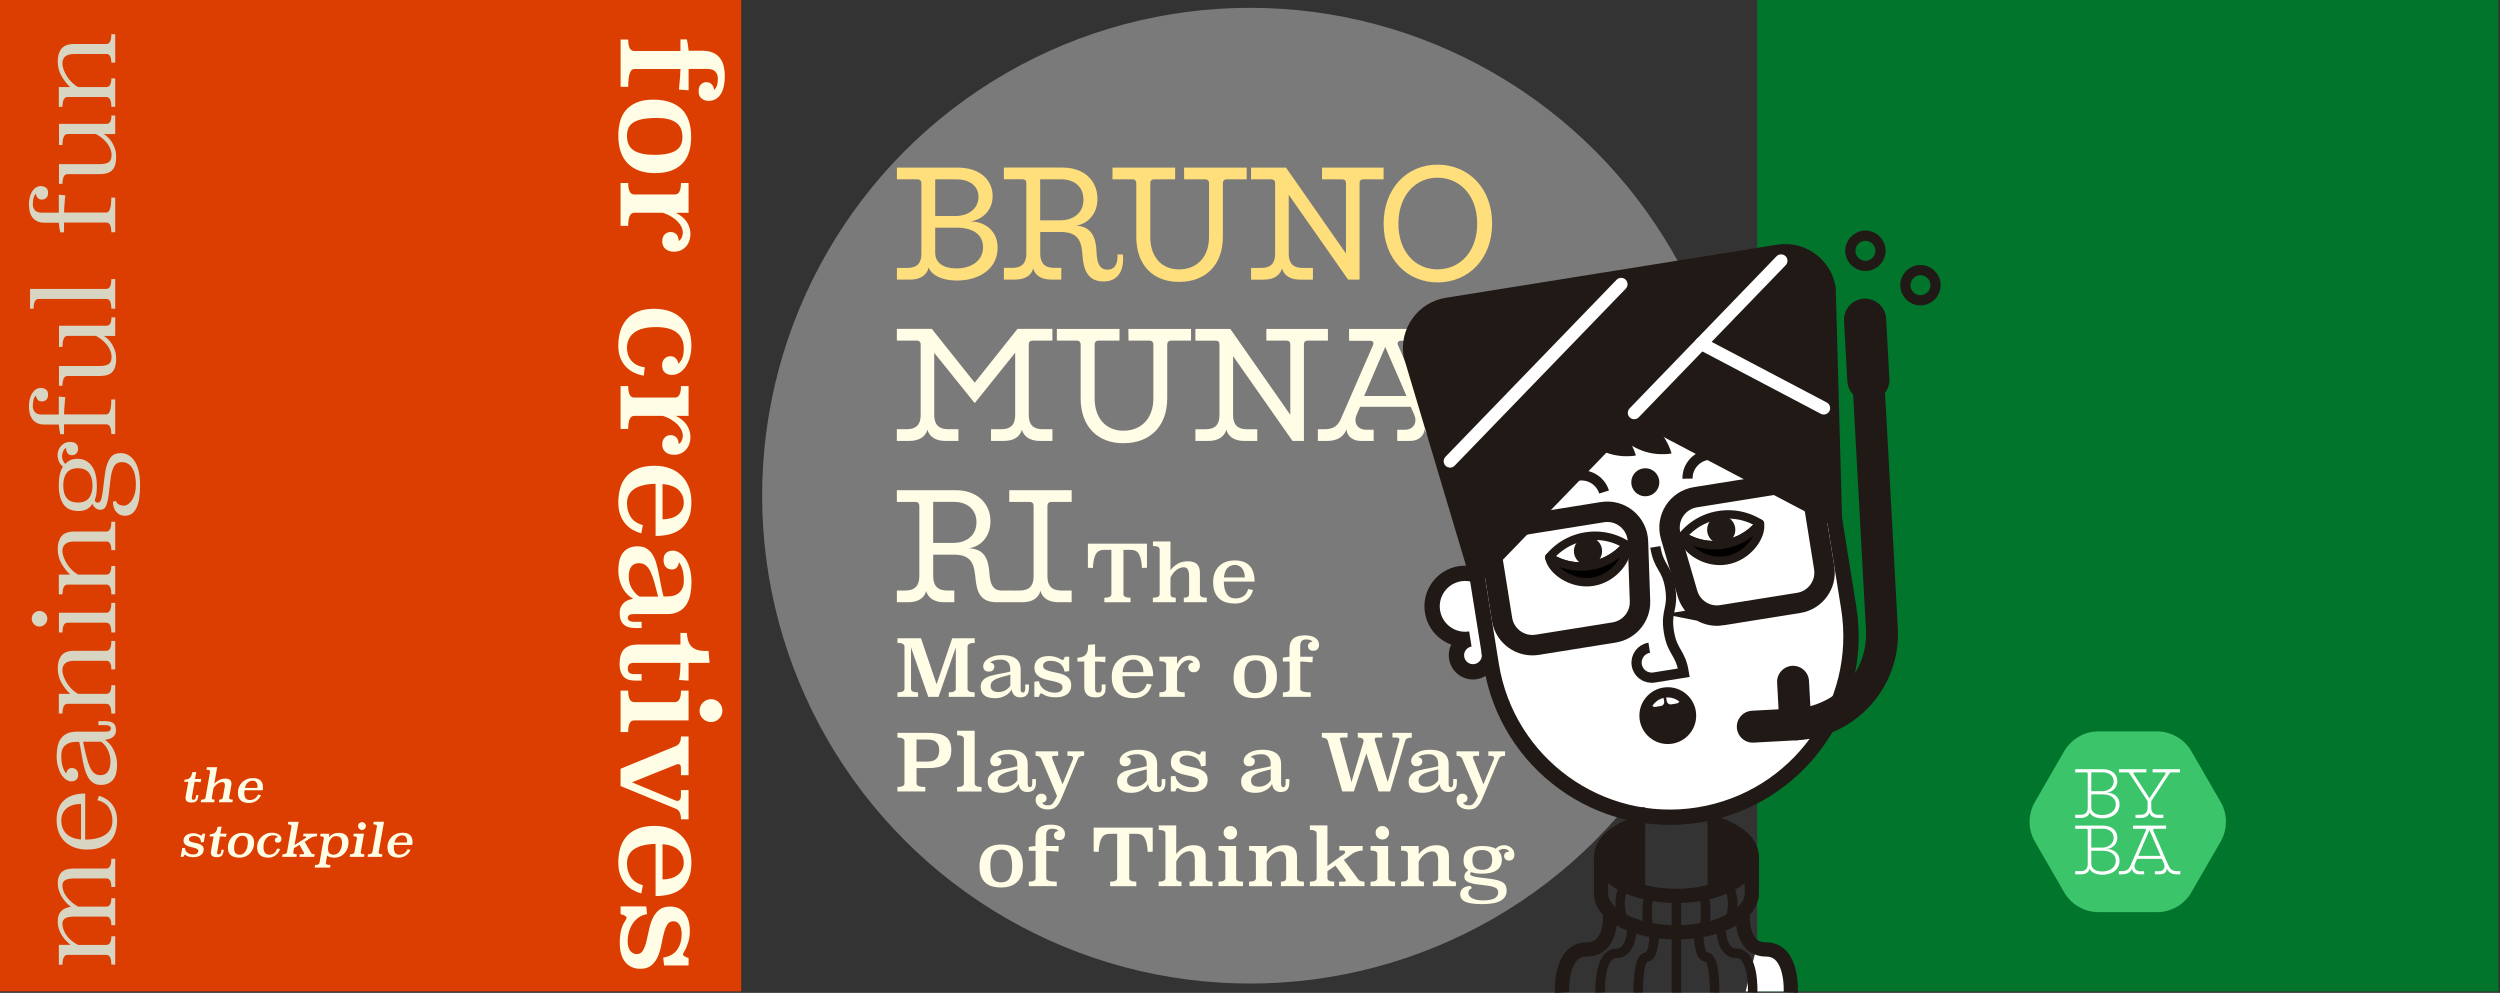 <svg viewBox="0 0 1160 460.69" xmlns="http://www.w3.org/2000/svg" id="Capa_1"><rect x="0" y="0" width="1160" height="460.69" fill="#333333" stroke="none"/><defs><style>.cls-1,.cls-2,.cls-3,.cls-4,.cls-5,.cls-6,.cls-7,.cls-8,.cls-9,.cls-10,.cls-11,.cls-12{fill:none;}.cls-1,.cls-3,.cls-4,.cls-13,.cls-14,.cls-5,.cls-6,.cls-7,.cls-15,.cls-8,.cls-10,.cls-11,.cls-16,.cls-12,.cls-17{stroke:#211915;}.cls-1,.cls-3,.cls-4,.cls-5,.cls-7,.cls-8,.cls-9,.cls-16,.cls-12,.cls-17{stroke-miterlimit:10;}.cls-1,.cls-3,.cls-13,.cls-6,.cls-7,.cls-15,.cls-8,.cls-9,.cls-10,.cls-11,.cls-16,.cls-17{stroke-linecap:round;}.cls-1,.cls-5{stroke-width:6.6px;}.cls-2,.cls-18,.cls-19,.cls-20,.cls-21,.cls-22,.cls-23,.cls-24,.cls-25,.cls-26{stroke-width:0px;}.cls-3,.cls-11{stroke-width:14.81px;}.cls-4,.cls-14{stroke-width:4.4px;}.cls-13,.cls-14,.cls-6,.cls-15,.cls-10,.cls-11{stroke-linejoin:round;}.cls-13,.cls-15,.cls-10{stroke-width:3.92px;}.cls-14,.cls-15,.cls-16,.cls-20{fill:#211915;}.cls-6,.cls-12{stroke-width:4.74px;}.cls-7{stroke-width:19.55px;}.cls-8{stroke-width:9.48px;}.cls-9{stroke:#fff;stroke-width:5.93px;}.cls-16,.cls-17{stroke-width:7.11px;}.cls-18{fill:#7a7a7a;}.cls-19{fill:#3bc469;}.cls-21{fill:#db3e00;}.cls-22{fill:#d8d6c3;}.cls-23,.cls-17{fill:#fff;}.cls-24{fill:#ffdf7b;}.cls-25{fill:#fffde6;}.cls-26{fill:#01752b;}</style></defs><rect height="460" width="343.93" x="815.32" class="cls-26"></rect><polygon points="832.43 460 830.53 445.21 823.68 439.35 815.48 437.82 809.98 460 832.43 460" class="cls-23"></polygon><rect height="460" width="343.93" class="cls-21"></rect><rect height="460" width="1160" class="cls-2"></rect><circle r="226.37" cy="230" cx="580" class="cls-18"></circle><path d="m444.42,77.77c9.92,0,16.16,5.43,16.16,13.22,0,6.55-4.55,10.79-10.17,11.73,6.86.19,12.41,4.55,12.48,12.04.12,9.79-8.3,15.41-18.9,15.41-6.92,0-11.85-2.5-13.1-6.11-.69,3.56-3.93,5.68-8.55,5.68h-6.17v-5.43h4.99c4.37,0,6.36-2.25,6.36-6.49v-32.87c0-1.06-.69-1.75-1.68-1.75h-9.67v-5.43h28.26Zm-10.48,22.46h9.48c5.43,0,10.6-3.12,10.6-8.86,0-4.93-3.93-8.17-10.35-8.17h-9.73v17.03Zm0,17.15c0,4.62,3.93,7.17,9.79,7.17,7.11,0,12.41-3.68,12.41-9.79s-4.93-9.11-12.04-9.11h-10.17v11.73Z" class="cls-24"></path><path d="m493.13,77.77c9.86,0,16.09,5.99,16.09,14.53,0,6.74-4.3,11.6-10.04,12.41,7.8.25,9.42,6.36,9.61,12.23.19,4.68,1.18,8.17,5.05,8.17s4.87-3.31,4.68-7.05h2.5c.75,7.61-2.37,12.54-8.98,12.54-7.73,0-9.29-6.11-9.73-11.73-.44-5.99-1.25-11.23-10.11-11.23h-9.54v10.04c0,4.24,2,6.61,6.36,6.61h3.43v5.43h-4.68c-4.49,0-7.49-1.87-8.36-5.18-.81,3.24-3.8,5.18-8.3,5.18h-5.3v-5.43h3.99c4.43,0,6.42-2.37,6.42-6.61v-32.75c0-1.06-.69-1.75-1.75-1.75h-8.67v-5.43h27.32Zm-10.48,24.45h9.48c6.05-.06,10.6-3.49,10.6-9.54s-4.18-9.48-10.36-9.48h-9.73v19.03Z" class="cls-24"></path><path d="m569.16,83.2c-1.06,0-1.75.69-1.75,1.75v25.01c0,13.16-8.17,20.77-20.09,20.83-12.1.19-20.08-7.67-20.08-20.83v-25.01c0-1.06-.69-1.75-1.68-1.75h-9.36v-5.43h29.07v5.43h-9.86c-1.06,0-1.68.69-1.68,1.75v25.08c0,8.98,5.12,15.09,13.6,14.97,8.3-.12,13.66-5.99,13.66-14.97v-25.08c0-1.06-.69-1.75-1.75-1.75h-9.79l-.06-5.43h29.07v5.43h-9.29Z" class="cls-24"></path><path d="m632.59,83.2c-1.12,0-1.75.62-1.75,1.75v44.79h-5.3l-27.57-39.36v27.45c0,4.24,2,6.49,6.36,6.49h4.87v5.43h-5.99c-4.49,0-7.42-1.87-8.36-5.18-.94,3.24-3.87,5.18-8.36,5.18h-5.99v-5.43h4.8c4.37,0,6.36-2.25,6.36-6.49v-32.87c0-1.12-.62-1.75-1.75-1.75h-9.42v-5.43h16.22l27.82,39.86v-32.69c0-1.12-.62-1.75-1.75-1.75h-9.36v-5.43h28.57v5.43h-9.42Z" class="cls-24"></path><path d="m692.34,103.72c0,16.28-10.79,27.2-25.14,27.32-14.41.06-25.2-10.92-25.2-27.26s10.85-27.51,25.2-27.38c14.28.12,25.14,10.98,25.14,27.32Zm-43.48.06c0,13.1,7.92,21.27,18.28,21.21,10.42-.12,18.28-8.3,18.28-21.27s-7.98-21.15-18.28-21.27c-10.29-.12-18.28,8.23-18.28,21.33Z" class="cls-24"></path><path d="m479.1,158.05c-1.12,0-1.75.62-1.75,1.75v32.87c0,4.24,2,6.49,6.36,6.49h4.62v5.43h-5.8c-4.49,0-7.49-1.93-8.36-5.18-.94,3.31-3.87,5.18-8.36,5.18h-5.99v-5.43h4.8c4.43,0,6.42-2.25,6.42-6.49v-29.01l-18.78,23.39-18.78-23.33v28.94c0,4.24,2.06,6.49,6.42,6.49h4.8v5.43h-6.05c-4.43,0-7.42-1.87-8.3-5.18-.94,3.24-3.87,5.18-8.36,5.18h-5.86v-5.43h4.62c4.43,0,6.43-2.25,6.43-6.49v-32.87c0-1.12-.69-1.75-1.75-1.75h-9.29v-5.43h16.22l19.9,24.95,19.84-24.95h16.22v5.43h-9.23Z" class="cls-25"></path><path d="m543.34,158.05c-1.06,0-1.75.69-1.75,1.75v25.01c0,13.16-8.17,20.77-20.08,20.83-12.1.19-20.09-7.67-20.09-20.83v-25.01c0-1.06-.69-1.75-1.68-1.75h-9.36v-5.43h29.07v5.43h-9.86c-1.06,0-1.68.69-1.68,1.75v25.08c0,8.98,5.11,15.1,13.6,14.97,8.3-.12,13.66-5.99,13.66-14.97v-25.08c0-1.06-.69-1.75-1.75-1.75h-9.79l-.06-5.43h29.07v5.43h-9.29Z" class="cls-25"></path><path d="m606.77,158.05c-1.12,0-1.75.62-1.75,1.75v44.79h-5.3l-27.57-39.36v27.45c0,4.24,2,6.49,6.36,6.49h4.86v5.43h-5.99c-4.49,0-7.42-1.87-8.36-5.18-.94,3.24-3.87,5.18-8.36,5.18h-5.99v-5.43h4.8c4.37,0,6.36-2.25,6.36-6.49v-32.87c0-1.12-.62-1.75-1.75-1.75h-9.42v-5.43h16.22l27.82,39.86v-32.69c0-1.12-.62-1.75-1.75-1.75h-9.36v-5.43h28.57v5.43h-9.42Z" class="cls-25"></path><path d="m650.05,158.11c-1.31,0-1.87.81-1.37,2.06l14.72,33.75c1.44,3.18,3.06,5.24,7.74,5.24h3.18v5.43h-4.37c-5.24,0-7.92-2.31-9.04-5.49.12,2.25-1.87,5.49-6.74,5.49h-5.86v-5.18h3.43c4.3,0,5.99-3.49,4.49-6.92l-1.62-3.74h-23.52l-1.62,3.74c-1.5,3.43.19,6.92,4.55,6.92h3.37v5.18h-5.8c-4.93,0-6.92-3.24-6.74-5.49-1.19,3.18-3.87,5.49-9.11,5.49h-4.24v-5.43h3.06c4.43,0,6.3-1.81,7.61-4.8l14.91-34.18c.5-1.25,0-2.06-1.37-2.06h-9.73v-5.49h33.81v5.49h-9.73Zm2.56,25.64l-9.86-22.77-9.79,22.77h19.65Z" class="cls-25"></path><path d="m443.48,227.46c9.86,0,16.09,6.11,16.09,14.41,0,7.05-4.43,11.73-10.04,12.54,8.23.31,9.17,6.36,9.61,12.23.37,4.37,1.56,7.36,5.61,7.36h3.87v5.43h-6.11c-7.61,0-9.23-4.62-9.86-10.85-.62-5.93-1.12-11.23-10.11-11.23h-9.54v10.04c0,4.24,2,6.61,6.36,6.61h3.43v5.43h-4.68c-4.49,0-7.49-1.87-8.36-5.18-.81,3.24-3.8,5.18-8.3,5.18h-5.3v-5.43h3.99c4.43,0,6.42-2.37,6.42-6.61v-32.75c0-1.06-.69-1.75-1.75-1.75h-8.67v-5.43h27.32Zm-10.48,24.45h9.48c5.93-.06,10.6-3.37,10.6-9.61,0-5.86-4.24-9.42-10.36-9.42h-9.73v19.03Z" class="cls-25"></path><path d="m487.76,232.89c-1.06,0-1.75.69-1.75,1.75v32.87c0,4.24,2,6.49,6.36,6.49h4.87v5.43h-6.11c-4.55,0-7.49-1.93-8.36-5.3-.81,3.31-3.81,5.3-8.36,5.3h-6.11v-5.43h4.87c4.43,0,6.42-2.25,6.42-6.49v-32.87c0-1.06-.69-1.75-1.75-1.75h-9.54v-5.43h28.94v5.43h-9.48Z" class="cls-25"></path><path d="m1000.87,339.38h-27.17c-6.57,0-12.64,3.51-15.93,9.2l-13.58,23.53c-3.29,5.69-3.29,12.7,0,18.39l13.58,23.53c3.29,5.69,9.36,9.2,15.93,9.2h27.17c6.57,0,12.64-3.51,15.93-9.2l13.58-23.53c3.29-5.69,3.29-12.7,0-18.39l-13.58-23.53c-3.29-5.69-9.36-9.2-15.93-9.2Z" class="cls-19"></path><path d="m1007.33,358.38c-.19,0-.38.08-.52.27l-8.63,13.08v2.93c0,2.23,1.03,3.39,3.37,3.39h2.25v1.47h-2.5c-2.14,0-3.5-.87-3.96-2.47-.41,1.57-1.79,2.47-3.94,2.47h-2.52v-1.47h2.31c2.31,0,3.31-1.17,3.31-3.39v-2.93l-8.58-13.08c-.14-.19-.35-.27-.57-.27h-4.15v-1.47h12.73v1.47h-5.48c-.54,0-.68.33-.43.76l7.33,11.26,7.41-11.26c.24-.41.08-.76-.46-.76h-5.48v-1.47h12.67v1.47h-4.15Z" class="cls-23"></path><path d="m1010.18,404.21c-2.47,0-3.31-1.09-4.07-2.77l-7-16.12c-.22-.46,0-.76.49-.76h5.48v-1.49h-15.36v1.49h5.46c.52,0,.68.3.49.76l-7.14,16.39c-.68,1.55-1.63,2.5-3.99,2.5h-1.41v1.47h1.63c2.63,0,3.96-1.17,4.59-2.77-.14,1.06.76,2.77,3.2,2.77h2.33v-1.41h-1.82c-2.28,0-3.12-1.85-2.39-3.58l.95-2.17h11.51l.92,2.17c.79,1.74-.08,3.58-2.33,3.58h-1.85v1.41h2.36c2.44,0,3.31-1.71,3.2-2.77.6,1.6,1.9,2.77,4.53,2.77h1.71v-1.47h-1.49Zm-18.02-7.08l5.18-12,5.18,12h-10.37Z" class="cls-23"></path><path d="m977.58,367.79c2.71-.35,4.86-2.36,4.86-5.32,0-3.26-2.55-5.56-6.73-5.56h-12.81v1.47h5.16c.38,0,.65.24.65.62v15.66c0,2.23-1.03,3.39-3.37,3.39h-2.44v1.47h2.69c2.17,0,3.72-1,4.02-2.71.43,1.71,2.8,2.9,5.92,2.9,4.51,0,7.98-2.44,7.95-6.49,0-3.42-2.66-5.4-5.89-5.43Zm-7.22-9.44h5.21c3.2,0,5.18,1.71,5.18,4.21,0,2.93-2.71,4.56-5.35,4.56h-5.05v-8.77Zm5.05,19.84c-3.01,0-5.05-1.28-5.05-3.58v-6.03h5.21c3.58,0,6.16,1.6,6.16,4.64s-2.69,4.97-6.32,4.97Z" class="cls-23"></path><path d="m977.58,393.96c2.71-.35,4.86-2.36,4.86-5.32,0-3.26-2.55-5.56-6.73-5.56h-12.81v1.47h5.16c.38,0,.65.24.65.62v15.66c0,2.23-1.03,3.39-3.37,3.39h-2.44v1.47h2.69c2.17,0,3.72-1,4.02-2.71.43,1.71,2.8,2.9,5.92,2.9,4.51,0,7.98-2.44,7.95-6.49,0-3.42-2.66-5.4-5.89-5.43Zm-7.22-9.44h5.21c3.2,0,5.18,1.71,5.18,4.21,0,2.93-2.71,4.56-5.35,4.56h-5.05v-8.77Zm5.05,19.84c-3.01,0-5.05-1.28-5.05-3.58v-6.03h5.21c3.58,0,6.16,1.6,6.16,4.64s-2.69,4.97-6.32,4.97Z" class="cls-23"></path><path d="m49.35,402.98c1.54,0,2.31-1.51,2.31-4.52h1.8v13.1h-1.8c0-2.64-.77-3.96-2.31-3.96h-14.61c-2.15,0-3.66.27-4.51.8-.85.53-1.28,1.35-1.28,2.44,0,1.75.65,3.5,1.95,5.27s3.08,3.28,5.33,4.55h13.12c1.54,0,2.31-1.3,2.31-3.9h1.8v12.54h-1.8c0-2.67-.77-4.01-2.31-4.01h-14.61c-2.15,0-3.66.28-4.51.82-.85.55-1.28,1.39-1.28,2.52,0,.89.17,1.8.51,2.72.34.92.83,1.82,1.46,2.7.63.87,1.4,1.69,2.31,2.44.91.75,1.9,1.4,3,1.95h13.12c1.54,0,2.31-1.34,2.31-4.01h1.8v13.15h-1.8c0-3.01-.77-4.52-2.31-4.52h-17.99c-1.57,0-2.36,1.53-2.36,4.57h-1.7v-9.2h5.45c-.68-.54-1.38-1.18-2.08-1.9-.7-.72-1.34-1.53-1.93-2.44-.58-.91-1.05-1.92-1.41-3.03-.36-1.11-.54-2.34-.54-3.67,0-1.85.49-3.34,1.46-4.47.98-1.13,2.51-1.85,4.6-2.16-.72-.55-1.44-1.21-2.16-1.97-.72-.77-1.37-1.62-1.95-2.56-.58-.94-1.05-1.96-1.41-3.05-.36-1.09-.54-2.24-.54-3.43,0-2.15.58-3.82,1.74-4.99,1.16-1.18,3.13-1.77,5.9-1.77h14.92Z" class="cls-22"></path><path d="m39.53,389.57c3.91,0,6.99-.74,9.25-2.21,2.26-1.47,3.39-3.65,3.39-6.53,0-2.23-.52-4.2-1.57-5.93-1.04-1.73-2.85-2.94-5.42-3.62l.77-2.05c1.1.34,2.15.81,3.16,1.41,1.01.6,1.9,1.36,2.67,2.29.77.93,1.39,2.04,1.85,3.34.46,1.3.69,2.83.69,4.57,0,1.58-.21,3.16-.62,4.75-.41,1.59-1.14,3.02-2.18,4.29-1.04,1.27-2.47,2.3-4.29,3.11-1.82.81-4.11,1.21-6.88,1.21-2.05,0-3.95-.31-5.68-.93s-3.22-1.51-4.47-2.67c-1.25-1.16-2.22-2.59-2.9-4.29-.68-1.7-1.03-3.62-1.03-5.78,0-4.04,1.16-7.11,3.47-9.2,2.31-2.09,5.57-3.13,9.79-3.13v21.37Zm-1.95-16.54c-2.77,0-4.99.68-6.65,2.03-1.66,1.35-2.49,3.26-2.49,5.73,0,1.1.17,2.14.51,3.13.34.99.87,1.88,1.59,2.67.72.79,1.66,1.44,2.83,1.95,1.17.51,2.57.84,4.21.98v-16.49Z" class="cls-22"></path><path d="m49.14,339.48c1.54,0,2.31-.51,2.31-1.54,0-.48-.24-.85-.72-1.1-.48-.26-1.01-.39-1.59-.39h-3.49v-1.85h2.98c1.75,0,3.05.3,3.9.9.86.6,1.28,1.72,1.28,3.37,0,.79-.15,1.46-.46,2-.31.55-.71.98-1.21,1.31-.5.33-1.05.57-1.67.75-.62.17-1.23.29-1.85.36.75.41,1.47.99,2.16,1.75.69.75,1.29,1.64,1.82,2.65.53,1.01.95,2.12,1.26,3.31s.46,2.45.46,3.75c0,3.29-.66,5.69-1.98,7.19s-3.16,2.26-5.52,2.26c-1.37,0-2.53-.3-3.47-.9-.94-.6-1.73-1.41-2.36-2.44-.63-1.03-1.15-2.21-1.54-3.54s-.74-2.74-1.03-4.21c-.29-1.47-.56-2.97-.8-4.49-.24-1.52-.53-2.99-.87-4.39h-1.59c-1.95,0-3.56.51-4.83,1.54-1.27,1.03-1.9,2.64-1.9,4.83s.22,3.83.67,5.21c.45,1.39.99,2.42,1.64,3.11.07-.69.33-1.29.8-1.8.46-.51,1.05-.77,1.77-.77.86,0,1.57.27,2.13.82.57.55.85,1.32.85,2.31s-.29,1.76-.87,2.29-1.35.8-2.31.8c-.75,0-1.54-.26-2.36-.77s-1.56-1.28-2.21-2.29c-.65-1.01-1.19-2.24-1.62-3.7-.43-1.46-.64-3.14-.64-5.06,0-1.57.15-3.05.44-4.42.29-1.37.79-2.56,1.49-3.57s1.66-1.81,2.87-2.39,2.74-.88,4.59-.88h13.49Zm-10.59,4.68c.55,2.71,1.07,5.04,1.57,6.99.5,1.95,1.04,3.56,1.62,4.83.58,1.27,1.26,2.2,2.03,2.8s1.7.9,2.8.9c1.58,0,2.75-.55,3.52-1.67s1.16-2.71,1.16-4.8c0-1.06-.13-2.06-.39-3.01-.26-.94-.59-1.81-1-2.59-.41-.79-.88-1.47-1.41-2.06-.53-.58-1.05-1.04-1.57-1.39h-8.32Z" class="cls-22"></path><path d="m49.35,301.97c1.54,0,2.31-1.52,2.31-4.57h1.8v13.21h-1.8c0-2.67-.77-4.01-2.31-4.01h-14.61c-2.12,0-3.61.39-4.48,1.18-.87.79-1.31,1.82-1.31,3.08,0,.99.21,2.04.62,3.13.41,1.1.95,2.15,1.61,3.16.67,1.01,1.44,1.94,2.31,2.77.87.84,1.79,1.52,2.74,2.03h13.12c1.54,0,2.31-1.33,2.31-4.01h1.8v13.15h-1.8c0-3.01-.77-4.52-2.31-4.52h-17.99c-1.57,0-2.36,1.51-2.36,4.52h-1.7v-9.15h5.24c-1.54-1.44-2.88-3.16-4.03-5.16-1.15-2-1.72-4.26-1.72-6.76s.58-4.43,1.74-5.88c1.16-1.46,3.13-2.18,5.9-2.18h14.92Z" class="cls-22"></path><path d="m18.31,283.48c.99,0,1.85.35,2.57,1.05.72.7,1.08,1.55,1.08,2.54s-.36,1.85-1.08,2.57c-.72.72-1.58,1.08-2.57,1.08s-1.84-.36-2.54-1.08c-.7-.72-1.05-1.58-1.05-2.57s.35-1.84,1.05-2.54c.7-.7,1.55-1.05,2.54-1.05Zm31.04.82c.79.04,1.36-.34,1.74-1.13.38-.79.56-1.93.56-3.44h1.8v13.72h-1.8c0-3.01-.77-4.52-2.31-4.52h-17.99c-1.57,0-2.36,1.51-2.36,4.52h-1.64v-9.14h22Z" class="cls-22"></path><path d="m49.35,246.64c1.54,0,2.31-1.52,2.31-4.57h1.8v13.2h-1.8c0-2.67-.77-4.01-2.31-4.01h-14.61c-2.12,0-3.61.39-4.48,1.18-.87.79-1.31,1.81-1.31,3.08,0,.99.21,2.04.62,3.13s.95,2.15,1.61,3.16c.67,1.01,1.44,1.94,2.31,2.78s1.79,1.52,2.74,2.03h13.12c1.54,0,2.31-1.34,2.31-4.01h1.8v13.15h-1.8c0-3.01-.77-4.52-2.31-4.52h-17.99c-1.57,0-2.36,1.51-2.36,4.52h-1.7v-9.14h5.24c-1.54-1.44-2.88-3.16-4.03-5.16-1.15-2-1.72-4.26-1.72-6.76s.58-4.43,1.74-5.88c1.16-1.46,3.13-2.18,5.9-2.18h14.92Z" class="cls-22"></path><path d="m53.81,232.36c.17.79.62,1.36,1.34,1.72.72.36,1.44.54,2.16.54.79,0,1.52-.24,2.21-.72.68-.48,1.29-1.14,1.82-1.98.53-.84.95-1.86,1.26-3.06.31-1.2.46-2.52.46-3.97,0-3.33-.57-5.91-1.72-7.73-1.15-1.82-2.75-2.73-4.8-2.73-.72,0-1.37.13-1.95.39s-1.1.72-1.54,1.39c-.44.67-.82,1.56-1.13,2.67-.31,1.11-.55,2.51-.72,4.19-.27,2.64-.53,4.82-.77,6.55-.24,1.73-.52,3.11-.85,4.14-.33,1.03-.73,1.75-1.21,2.16-.48.41-1.1.62-1.85.62-.86,0-1.61-.28-2.26-.85-.65-.57-1.11-1.22-1.39-1.98-.55,1.03-1.35,1.85-2.42,2.47-1.06.62-2.41.93-4.06.93-3.19,0-5.5-1.05-6.94-3.14-1.44-2.09-2.16-4.98-2.16-8.68,0-2.05.15-3.78.46-5.16.31-1.39.8-2.58,1.49-3.57-.86-.68-1.49-1.5-1.9-2.44-.41-.94-.62-1.96-.62-3.06,0-.55.1-1.16.31-1.85.21-.68.54-1.34,1-1.95.46-.62,1.07-1.14,1.82-1.57.75-.43,1.68-.64,2.77-.64,1.2,0,2.1.28,2.7.85.6.57.9,1.31.9,2.24,0,.99-.27,1.76-.82,2.29-.55.53-1.2.8-1.95.8-.86,0-1.53-.29-2.03-.87-.5-.58-.75-1.42-.75-2.52-.57.24-1.02.76-1.38,1.57-.35.8-.53,1.64-.53,2.49,0,.58.14,1.15.41,1.7s.63,1.11,1.08,1.7c.75-.82,1.57-1.43,2.44-1.82.87-.39,1.96-.59,3.26-.59,1.58,0,2.93.33,4.06.98,1.13.65,2.06,1.54,2.8,2.67.74,1.13,1.28,2.45,1.62,3.96.34,1.51.51,3.12.51,4.83,0,1.44-.07,2.7-.21,3.78s-.39,2.05-.77,2.9c.07.41.23.72.49.92.26.21.52.31.8.31.41,0,.75-.11,1.03-.33.27-.22.52-.71.75-1.46.22-.75.44-1.83.64-3.24.21-1.4.43-3.29.67-5.65.27-2.64.65-4.76,1.13-6.37.48-1.61,1.05-2.86,1.72-3.75s1.41-1.48,2.21-1.77c.8-.29,1.65-.44,2.54-.44,2.67,0,4.85,1.25,6.53,3.75,1.68,2.5,2.52,6.23,2.52,11.2,0,2.12-.12,4.06-.36,5.81-.24,1.75-.64,3.24-1.21,4.47-.57,1.23-1.29,2.18-2.18,2.85-.89.67-1.99,1-3.29,1-.92,0-1.74-.19-2.44-.56-.7-.37-1.29-.86-1.75-1.45-.46-.59-.8-1.28-1.03-2.06-.22-.78-.33-1.58-.33-2.41l1.39-.41Zm-17.75-15.1c-1.2,0-2.23.2-3.09.59-.86.39-1.56.95-2.09,1.67-.53.72-.92,1.57-1.16,2.54-.24.98-.36,2.05-.36,3.21,0,5.28,2.25,7.91,6.76,7.91,2.37,0,4.1-.7,5.18-2.11,1.08-1.4,1.62-3.34,1.62-5.81s-.57-4.55-1.7-5.93c-1.13-1.39-2.85-2.08-5.16-2.08Z" class="cls-22"></path><path d="m30.28,184.27c-.21,2.16-.35,3.9-.44,5.24-.08,1.34-.13,2.26-.13,2.77h19.63c1.54,0,2.31-2.31,2.31-6.94h1.8v16.08h-1.8c0-3.01-.77-4.52-2.31-4.52h-19.63v4.57h-1.75c-.14-.62-.26-1.29-.39-2.03-.12-.74-.21-1.55-.28-2.44h-6.6c-1.37,0-2.51-.22-3.43-.67-.92-.44-1.66-1.04-2.23-1.8-.56-.75-.97-1.64-1.23-2.67-.25-1.03-.38-2.14-.38-3.34s.13-2.27.39-3.31.62-1.95,1.1-2.72c.48-.77,1.06-1.38,1.75-1.82s1.46-.67,2.31-.67c.79,0,1.54.22,2.26.67s1.08,1.25,1.08,2.41-.3,1.99-.9,2.47c-.6.48-1.24.72-1.93.72-.86,0-1.51-.25-1.95-.75-.44-.5-.74-1.14-.87-1.93-.5.38-.86,1-1.09,1.88-.23.87-.35,1.89-.35,3.06,0,.99.32,1.88.95,2.65s1.72,1.16,3.26,1.16h7.86v-8.32l2.98.26Z" class="cls-22"></path><path d="m49.4,151.13c1.54,0,2.31-1.3,2.31-3.9h1.75v8.63h-5.24c.69.45,1.36,1,2.03,1.67s1.28,1.45,1.82,2.34.99,1.88,1.33,2.98c.34,1.1.51,2.31.51,3.65,0,2.71-.57,4.71-1.72,6.01-1.15,1.3-3.12,1.95-5.93,1.95h-14.9c-1.58,0-2.36,1.51-2.36,4.52h-1.64v-9.15h18.66c2.15,0,3.65-.32,4.49-.95.84-.63,1.26-1.72,1.26-3.26,0-.96-.19-1.92-.57-2.88-.38-.96-.9-1.86-1.57-2.7-.67-.84-1.44-1.62-2.31-2.34-.87-.72-1.81-1.34-2.8-1.85h-13.15c-1.58,0-2.36,1.7-2.36,5.09h-1.64v-9.81h22.05Z" class="cls-22"></path><path d="m49.35,134.07c1.54,0,2.31-1.52,2.31-4.57h1.8v13.72h-1.8c0-3.01-.77-4.52-2.31-4.52h-31.45c-1.54,0-2.31,1.51-2.31,4.52h-1.64v-9.15h35.41Z" class="cls-22"></path><path d="m30.28,90.61c-.21,2.16-.35,3.9-.44,5.24-.08,1.34-.13,2.26-.13,2.77h19.63c1.54,0,2.31-2.31,2.31-6.94h1.8v16.08h-1.8c0-3.01-.77-4.52-2.31-4.52h-19.63v4.57h-1.75c-.14-.62-.26-1.29-.39-2.03-.12-.74-.21-1.55-.28-2.44h-6.6c-1.37,0-2.51-.22-3.43-.67-.92-.44-1.66-1.04-2.23-1.8-.56-.75-.97-1.64-1.23-2.67-.25-1.03-.38-2.14-.38-3.34s.13-2.27.39-3.31.62-1.95,1.1-2.72c.48-.77,1.06-1.38,1.75-1.82s1.46-.67,2.31-.67c.79,0,1.54.22,2.26.67s1.08,1.25,1.08,2.41-.3,1.99-.9,2.47c-.6.48-1.24.72-1.93.72-.86,0-1.51-.25-1.95-.75-.44-.5-.74-1.14-.87-1.93-.5.38-.86,1-1.09,1.88-.23.87-.35,1.89-.35,3.06,0,.99.32,1.88.95,2.65s1.72,1.16,3.26,1.16h7.86v-8.32l2.98.26Z" class="cls-22"></path><path d="m49.4,57.47c1.54,0,2.31-1.3,2.31-3.9h1.75v8.63h-5.24c.69.45,1.36,1,2.03,1.67s1.28,1.45,1.82,2.34.99,1.88,1.33,2.98c.34,1.1.51,2.31.51,3.65,0,2.71-.57,4.71-1.72,6.01-1.15,1.3-3.12,1.95-5.93,1.95h-14.9c-1.58,0-2.36,1.51-2.36,4.52h-1.64v-9.15h18.66c2.15,0,3.65-.32,4.49-.95.84-.63,1.26-1.72,1.26-3.26,0-.96-.19-1.92-.57-2.88-.38-.96-.9-1.86-1.57-2.7-.67-.84-1.44-1.62-2.31-2.34-.87-.72-1.81-1.34-2.8-1.85h-13.15c-1.58,0-2.36,1.7-2.36,5.09h-1.64v-9.81h22.05Z" class="cls-22"></path><path d="m49.35,20.43c1.54,0,2.31-1.52,2.31-4.57h1.8v13.2h-1.8c0-2.67-.77-4.01-2.31-4.01h-14.61c-2.12,0-3.61.39-4.48,1.18-.87.79-1.31,1.82-1.31,3.08,0,.99.21,2.04.62,3.13.41,1.1.95,2.15,1.61,3.16.67,1.01,1.44,1.94,2.31,2.77.87.84,1.79,1.52,2.74,2.03h13.12c1.54,0,2.31-1.33,2.31-4.01h1.8v13.15h-1.8c0-3.01-.77-4.52-2.31-4.52h-17.99c-1.57,0-2.36,1.51-2.36,4.52h-1.7v-9.15h5.24c-1.54-1.44-2.88-3.16-4.03-5.16-1.15-2-1.72-4.26-1.72-6.76s.58-4.43,1.74-5.88c1.16-1.46,3.13-2.18,5.9-2.18h14.92Z" class="cls-22"></path><path d="m90.52,361.46h2.89l-.38,1.52c-.39-.08-.81-.14-1.26-.18-.44-.04-.93-.05-1.47-.05l-1.31,7.35c-.01.05-.02.11-.02.16v.14c0,.46.27.7.8.7.32,0,.56-.09.72-.26.15-.18.26-.41.32-.69l.23-1.22h1.04l-.15.95c-.06.37-.15.7-.28,1.01-.13.31-.31.58-.54.8-.23.22-.53.4-.89.52-.36.12-.79.18-1.3.18-.93,0-1.63-.17-2.11-.51-.48-.34-.72-.91-.72-1.71,0-.22.03-.44.08-.65l1.2-6.76h-1.9l.19-.99c.41-.03.79-.08,1.16-.17.37-.08.7-.23,1-.44.3-.21.56-.51.78-.89.22-.38.38-.87.5-1.48l.08-.46,1.9-.15-.59,3.29Z" class="cls-25"></path><path d="m99.41,363.64c.68-.69,1.44-1.26,2.3-1.7.86-.44,1.82-.67,2.87-.67.9,0,1.59.19,2.08.57.49.38.73.97.73,1.78-.01.11-.02.23-.02.37s-.01.28-.04.43l-1.04,5.81c0,.54.58.8,1.75.8l-.21,1.21h-6.27l.21-1.21c.41,0,.76-.08,1.07-.23.3-.15.49-.39.56-.72l.84-4.73c.03-.2.05-.39.07-.57.02-.18.03-.37.03-.55,0-.9-.39-1.35-1.16-1.35-.35,0-.72.07-1.11.21-.39.14-.76.34-1.13.59s-.71.55-1.04.9c-.33.34-.61.71-.83,1.11l-.82,4.61c0,.49.44.74,1.31.74l-.19,1.21h-6.23l.19-1.21c1.24,0,1.91-.32,2.03-.95l2.13-12.1c0-.55-.56-.82-1.69-.82l.21-1.18h4.75l-1.35,7.67Z" class="cls-25"></path><path d="m113.44,366.7c-.03.17-.05.37-.06.59-.01.23-.02.44-.02.63,0,.48.04.92.13,1.32.08.4.23.75.42,1.04.2.29.46.53.8.69.34.16.76.24,1.27.24.76,0,1.47-.19,2.13-.58.66-.39,1.2-1.03,1.6-1.93l1.42.25c-.21.46-.48.91-.81,1.35-.33.44-.73.82-1.18,1.16-.46.34-.98.61-1.57.81-.59.2-1.25.31-1.96.31s-1.35-.07-1.98-.21-1.18-.39-1.67-.75c-.48-.36-.86-.85-1.15-1.47-.28-.62-.42-1.41-.42-2.37s.17-1.83.52-2.65c.34-.83.82-1.54,1.44-2.15.61-.61,1.34-1.08,2.2-1.43.85-.35,1.78-.52,2.8-.52,1.61,0,2.79.38,3.54,1.12.75.75,1.13,1.79,1.13,3.12,0,.23,0,.46-.02.7-.01.24-.05.48-.11.72h-8.43Zm5.98-1.1c.04-.25.06-.52.06-.81,0-.33-.04-.64-.13-.96-.08-.31-.21-.58-.39-.82-.18-.23-.41-.42-.7-.56-.29-.14-.64-.21-1.05-.21-.8,0-1.52.27-2.17.82-.64.54-1.12,1.39-1.42,2.54h5.79Z" class="cls-25"></path><path d="m94.56,390.72l-1.31.13c-.04-1.96-1.13-2.94-3.27-2.94-.65,0-1.19.13-1.64.39s-.67.66-.67,1.19c0,.38.17.67.51.86s.76.35,1.27.49c.51.13,1.06.26,1.65.37.59.11,1.14.28,1.65.5.51.22.93.52,1.27.9.34.38.51.89.51,1.54,0,.56-.12,1.07-.37,1.51-.25.44-.58.82-1,1.12-.42.3-.92.54-1.48.7-.56.16-1.17.24-1.82.24-1.66,0-2.84-.28-3.53-.85-.2-.15-.39-.23-.57-.23-.11,0-.23.11-.36.32l-.32.63h-1.23l.7-4.06,1.27-.11c0,.45.1.86.31,1.24s.48.7.82.97c.34.28.75.49,1.21.63s.96.22,1.48.22c.76,0,1.34-.15,1.75-.46s.61-.71.61-1.21c0-.38-.17-.67-.51-.88-.34-.2-.76-.37-1.27-.51-.51-.13-1.05-.26-1.64-.39-.58-.13-1.13-.3-1.64-.53-.51-.23-.93-.53-1.27-.92-.34-.39-.51-.91-.51-1.58,0-.46.1-.91.31-1.32s.5-.78.89-1.08c.39-.3.87-.54,1.44-.72s1.22-.27,1.95-.27c.51,0,.96.06,1.35.17s.74.24,1.05.38c.3.14.55.27.75.38.2.11.34.17.44.17.15,0,.27-.09.36-.25l.32-.63h1.2l-.68,3.89Z" class="cls-25"></path><path d="m102.27,386.81h2.89l-.38,1.52c-.39-.08-.81-.14-1.26-.18-.44-.04-.93-.05-1.47-.05l-1.31,7.35c-.01.05-.02.11-.02.16v.14c0,.46.27.7.8.7.32,0,.56-.09.72-.26.15-.18.26-.41.32-.69l.23-1.22h1.04l-.15.95c-.06.37-.15.7-.28,1.01-.13.31-.31.58-.54.8-.23.22-.53.4-.89.52-.36.12-.79.18-1.3.18-.93,0-1.63-.17-2.11-.51-.48-.34-.72-.91-.72-1.71,0-.22.03-.44.08-.65l1.2-6.76h-1.9l.19-.99c.41-.03.79-.08,1.16-.17.37-.08.7-.23,1-.44.3-.21.56-.51.78-.89.22-.38.38-.87.5-1.48l.08-.46,1.9-.15-.59,3.29Z" class="cls-25"></path><path d="m117.92,390.96c0,.97-.17,1.88-.5,2.73-.33.85-.79,1.59-1.38,2.21-.59.62-1.3,1.12-2.13,1.49s-1.74.55-2.72.55c-.8,0-1.53-.08-2.2-.23s-1.24-.41-1.72-.77c-.49-.36-.86-.84-1.13-1.43s-.4-1.33-.4-2.2c0-.98.17-1.9.5-2.74.33-.84.79-1.57,1.38-2.18.59-.61,1.3-1.09,2.11-1.43.82-.34,1.71-.52,2.68-.52.83,0,1.59.08,2.27.24.68.16,1.26.42,1.74.78.48.36.85.83,1.11,1.4.26.58.39,1.28.39,2.11Zm-5.65-3.16c-.59,0-1.12.17-1.58.51s-.84.77-1.14,1.29c-.3.53-.53,1.12-.69,1.79-.16.67-.23,1.32-.23,1.97s.06,1.15.17,1.56c.11.41.29.73.52.98.23.25.52.42.85.52.33.1.72.15,1.18.15.59,0,1.12-.17,1.57-.5s.83-.76,1.13-1.29c.3-.53.54-1.13.7-1.8.16-.67.24-1.35.24-2.02,0-.62-.06-1.13-.18-1.54-.12-.41-.3-.73-.53-.97-.23-.24-.52-.41-.86-.51-.34-.1-.72-.15-1.14-.15Z" class="cls-25"></path><path d="m129.98,393.9c-.17.51-.41,1-.72,1.48s-.69.91-1.14,1.29c-.45.38-.97.69-1.55.92s-1.24.35-1.95.35c-.83,0-1.58-.09-2.23-.27-.66-.18-1.22-.46-1.68-.86-.46-.39-.82-.91-1.06-1.54s-.37-1.41-.37-2.33c0-.76.16-1.53.47-2.31.32-.78.77-1.48,1.37-2.11s1.32-1.14,2.17-1.54,1.8-.6,2.85-.6c.69,0,1.31.08,1.87.23.56.15,1.02.36,1.4.62.38.27.67.57.88.91.2.35.31.71.31,1.11,0,.49-.15.91-.46,1.25-.31.34-.7.51-1.18.51s-.86-.11-1.09-.32c-.23-.21-.35-.5-.35-.87s.14-.68.42-.94c.28-.26.63-.4,1.04-.43-.2-.27-.48-.48-.85-.63-.37-.16-.93-.23-1.67-.23-.56,0-1.09.12-1.6.37-.5.25-.95.6-1.34,1.06-.39.46-.69,1.01-.92,1.67s-.34,1.39-.34,2.21c0,.71.07,1.29.2,1.75s.32.84.56,1.13.52.49.86.61.69.18,1.09.18c.76,0,1.46-.21,2.1-.64s1.13-1.15,1.47-2.17l1.46.15Z" class="cls-25"></path><path d="m147.02,388.03c-.63,0-1.19.08-1.68.23-.49.15-.93.37-1.34.63l-2.62,1.69,2.92,5.07c.14.24.34.42.59.54.25.12.63.18,1.12.18l-.19,1.21h-6.91l.19-1.21h1.44c.17,0,.31-.03.41-.09.11-.06.16-.17.16-.31,0-.11-.04-.25-.13-.4l-2.03-3.57-2.53,1.56-.36,2.03c0,.52.56.78,1.67.78l-.19,1.21h-6.59l.19-1.21c1.24,0,1.91-.32,2.03-.95l2.09-11.96c0-.32-.13-.56-.38-.72-.25-.15-.68-.23-1.29-.23l.21-1.2h4.77l-1.9,10.77,5.01-3.15c.25-.14.38-.32.38-.55,0-.24-.17-.36-.51-.36h-.91l.21-1.21h6.38l-.21,1.21Z" class="cls-25"></path><path d="m152.66,388.58c.49-.72,1.14-1.25,1.93-1.61.8-.35,1.69-.53,2.67-.53.62,0,1.2.08,1.74.24.54.16,1.01.42,1.42.77s.71.81.94,1.36c.23.56.34,1.23.34,2.02,0,1.15-.19,2.18-.57,3.06s-.87,1.63-1.48,2.24c-.61.61-1.29,1.06-2.05,1.37-.76.31-1.52.46-2.28.46-1.8,0-2.98-.35-3.53-1.05l-.63,3.62c0,.55.73.82,2.2.82l-.21,1.21h-7.14l.21-1.21c.56,0,1.02-.08,1.38-.23.36-.16.57-.39.64-.72l2.03-11.58c0-.53-.58-.8-1.73-.8l.21-1.16h4.06l-.15,1.71Zm3.25-.61c-.66,0-1.22.18-1.69.55-.46.37-.84.83-1.14,1.39-.3.56-.51,1.19-.66,1.88s-.21,1.36-.21,2.01c0,.42.04.81.13,1.15.08.35.23.64.44.88.21.24.49.42.83.55.35.13.77.19,1.28.19.65,0,1.21-.17,1.69-.52.48-.35.88-.78,1.19-1.31.32-.53.55-1.11.71-1.75.15-.64.23-1.26.23-1.87,0-1-.21-1.78-.62-2.32-.42-.55-1.14-.82-2.19-.82Z" class="cls-25"></path><path d="m167.36,395.57c.01.27.16.47.44.6.28.13.72.2,1.31.2l-.21,1.21h-6.65l.19-1.21c1.24,0,1.91-.32,2.03-.95l1.16-6.59c0-.55-.57-.82-1.71-.82l.21-1.2h4.77l-1.54,8.76Zm2.41-12.29c0,.49-.17.92-.52,1.28-.35.36-.77.54-1.28.54-.25,0-.49-.05-.71-.15-.22-.1-.41-.23-.57-.39-.16-.16-.29-.35-.39-.57-.1-.22-.15-.46-.15-.71,0-.51.18-.93.54-1.28.36-.34.78-.52,1.28-.52s.92.18,1.27.53c.35.35.53.77.53,1.27Z" class="cls-25"></path><path d="m175.68,395.57c0,.54.58.8,1.75.8l-.21,1.21h-6.65l.19-1.21c1.24,0,1.91-.32,2.03-.95l2.13-12.1c0-.55-.57-.82-1.71-.82l.21-1.21h4.77l-2.51,14.28Z" class="cls-25"></path><path d="m182.82,392.05c-.03.17-.05.37-.06.59-.01.23-.02.44-.02.63,0,.48.04.92.13,1.32.08.4.23.75.42,1.04.2.29.46.53.8.69.34.16.76.24,1.27.24.76,0,1.47-.19,2.13-.58.66-.39,1.2-1.03,1.6-1.93l1.42.25c-.21.46-.48.91-.81,1.35-.33.44-.73.82-1.18,1.16-.46.34-.98.61-1.57.81-.59.2-1.25.31-1.96.31s-1.35-.07-1.98-.21-1.18-.39-1.67-.75c-.48-.36-.86-.85-1.15-1.47-.28-.62-.42-1.41-.42-2.37s.17-1.83.52-2.65c.34-.83.82-1.54,1.44-2.15.61-.61,1.34-1.08,2.2-1.43.85-.35,1.78-.52,2.8-.52,1.61,0,2.79.38,3.54,1.12.75.75,1.13,1.79,1.13,3.12,0,.23,0,.46-.02.7-.01.24-.05.48-.11.72h-8.43Zm5.98-1.1c.04-.25.06-.52.06-.81,0-.33-.04-.64-.13-.96-.08-.31-.21-.58-.39-.82-.18-.23-.41-.42-.7-.56-.29-.14-.64-.21-1.05-.21-.8,0-1.52.27-2.17.82-.64.54-1.12,1.39-1.42,2.54h5.79Z" class="cls-25"></path><path d="m315.04,41.58c.25-2.6.42-4.69.53-6.26.1-1.57.16-2.67.16-3.29h-21.45c-1.86,0-2.79,2.75-2.79,8.25h-3.53v-21.95h3.53c0,3.55.93,5.33,2.79,5.33h21.45v-5.39h2.98c.17.7.32,1.49.46,2.36.14.87.26,1.84.34,2.91h6.39c1.86,0,3.45.28,4.77.84,1.32.56,2.41,1.35,3.25,2.39.85,1.03,1.46,2.29,1.83,3.78.37,1.49.56,3.14.56,4.96,0,1.65-.16,3.17-.47,4.56-.31,1.38-.77,2.57-1.39,3.57-.62.99-1.41,1.77-2.36,2.32-.95.56-2.07.84-3.35.84-1.2,0-2.26-.36-3.19-1.09-.93-.72-1.39-1.85-1.39-3.38,0-1.45.36-2.51,1.08-3.19.72-.68,1.56-1.02,2.51-1.02,1.03,0,1.86.33,2.48.99.62.66.99,1.53,1.12,2.6,1.16-.92,1.74-2.66,1.74-5.24,0-1.33-.39-2.41-1.18-3.25-.79-.83-2.05-1.25-3.78-1.25h-8.62v9.92l-4.46-.31Z" class="cls-25"></path><path d="m303.85,80.33c-5.41,0-9.58-1.49-12.53-4.46-2.95-2.98-4.42-7.3-4.42-12.96,0-2.23.26-4.36.77-6.39.52-2.03,1.4-3.79,2.66-5.3,1.26-1.51,2.93-2.72,5.01-3.63,2.08-.91,4.67-1.36,7.77-1.36,5.65,0,9.99,1.43,13.03,4.28,3.03,2.85,4.55,7.21,4.55,13.08,0,2.27-.28,4.43-.84,6.48-.56,2.05-1.49,3.82-2.78,5.33-1.3,1.51-3.02,2.71-5.17,3.6s-4.83,1.33-8.04,1.33Zm12.8-16.77c0-3.09-1-5.33-3.01-6.73-2.01-1.4-4.89-2.1-8.65-2.1-2.81,0-5.12.18-6.94.56-1.82.37-3.26.92-4.31,1.64s-1.79,1.58-2.2,2.59-.62,2.17-.62,3.49c0,3.25,1.09,5.54,3.29,6.86,2.19,1.32,5.29,1.98,9.3,1.98,2.6,0,4.75-.2,6.45-.59,1.69-.39,3.04-.96,4.03-1.7.99-.74,1.68-1.62,2.08-2.62.39-1.01.59-2.13.59-3.37Z" class="cls-25"></path><path d="m313.61,98.75c2.36,1.2,4.07,2.66,5.15,4.37,1.07,1.71,1.61,3.56,1.61,5.55,0,.91-.15,1.85-.44,2.82-.29.97-.76,1.85-1.39,2.63-.63.78-1.43,1.43-2.41,1.92-.98.5-2.12.74-3.45.74-1.57,0-2.86-.42-3.88-1.27-1.01-.85-1.52-1.99-1.52-3.44s.38-2.54,1.15-3.29c.76-.74,1.68-1.12,2.76-1.12s1.9.34,2.6,1.02c.7.68,1.08,1.72,1.12,3.13.62-.33,1.09-.87,1.43-1.61.33-.74.5-1.53.5-2.36,0-.74-.19-1.54-.56-2.39-.37-.85-.93-1.67-1.67-2.48-.74-.81-1.71-1.58-2.88-2.33-1.18-.74-2.57-1.39-4.19-1.92h-13.27c-.95,0-1.65.52-2.11,1.55-.46,1.03-.68,2.54-.68,4.53h-3.53v-19.9h3.53c0,3.55.93,5.33,2.79,5.33h18.91c1.86,0,2.79-1.78,2.79-5.33h3.53v13.83h-5.89Z" class="cls-25"></path><path d="m298.73,174.32c-1.49-.25-2.94-.69-4.34-1.33-1.41-.64-2.67-1.52-3.78-2.63s-2.01-2.5-2.7-4.15c-.68-1.65-1.02-3.62-1.02-5.89,0-2.48.33-4.76.99-6.85.66-2.09,1.67-3.89,3.01-5.39s3.05-2.69,5.12-3.53c2.07-.85,4.53-1.27,7.39-1.27,5.51,0,9.78,1.51,12.83,4.53,3.04,3.02,4.57,7.19,4.57,12.52,0,1.98-.23,3.8-.7,5.46-.46,1.65-1.1,3.09-1.92,4.31-.82,1.22-1.78,2.17-2.87,2.85-1.1.68-2.28,1.02-3.57,1.02s-2.41-.37-3.25-1.12c-.85-.74-1.27-1.84-1.27-3.29,0-1.36.38-2.42,1.15-3.16s1.68-1.12,2.76-1.12c.95,0,1.77.34,2.45,1.02.68.68,1.06,1.52,1.15,2.51.78-.7,1.4-1.6,1.86-2.69.46-1.09.68-2.56.68-4.42,0-3.21-1.08-5.67-3.22-7.38s-5.35-2.56-9.61-2.56c-2.4,0-4.45.24-6.17.71-1.72.47-3.11,1.14-4.19,2.01-1.08.87-1.87,1.89-2.39,3.06-.52,1.17-.78,2.44-.78,3.8,0,1.07.16,2.11.47,3.12.31,1.01.79,1.93,1.46,2.75.66.82,1.51,1.52,2.54,2.07,1.03.56,2.29.94,3.78,1.14l-.43,3.89Z" class="cls-25"></path><path d="m313.61,192.99c2.36,1.2,4.07,2.66,5.15,4.37,1.07,1.71,1.61,3.56,1.61,5.55,0,.91-.15,1.85-.44,2.82-.29.97-.76,1.85-1.39,2.63-.63.78-1.43,1.43-2.41,1.92-.98.5-2.12.74-3.45.74-1.57,0-2.86-.42-3.88-1.27-1.01-.85-1.52-1.99-1.52-3.44s.38-2.54,1.15-3.29c.76-.74,1.68-1.12,2.76-1.12s1.9.34,2.6,1.02c.7.68,1.08,1.72,1.12,3.13.62-.33,1.09-.87,1.43-1.61.33-.74.5-1.53.5-2.36,0-.74-.19-1.54-.56-2.39-.37-.85-.93-1.67-1.67-2.48-.74-.81-1.71-1.58-2.88-2.33-1.18-.74-2.57-1.39-4.19-1.92h-13.27c-.95,0-1.65.52-2.11,1.55-.46,1.03-.68,2.54-.68,4.53h-3.53v-19.9h3.53c0,3.55.93,5.33,2.79,5.33h18.91c1.86,0,2.79-1.78,2.79-5.33h3.53v13.83h-5.89Z" class="cls-25"></path><path d="m304.19,224.48c-4.26.08-7.53.87-9.83,2.36-2.29,1.49-3.44,3.74-3.44,6.76,0,2.36.58,4.44,1.74,6.26,1.16,1.82,3.04,3.08,5.64,3.78l-.74,3.84c-1.36-.37-2.69-.92-3.97-1.64s-2.42-1.66-3.41-2.82c-.99-1.16-1.79-2.55-2.39-4.19s-.9-3.54-.9-5.73.26-4.24.78-6.26c.52-2.03,1.42-3.83,2.7-5.42,1.28-1.59,3.01-2.87,5.19-3.84,2.17-.97,4.92-1.46,8.23-1.46,2.53,0,4.83.38,6.93,1.15,2.09.76,3.88,1.87,5.37,3.32,1.49,1.45,2.65,3.21,3.48,5.3s1.24,4.47,1.24,7.16c0,10.42-5.54,15.62-16.62,15.62v-24.18Zm3.22,16.49c1.37,0,2.65-.17,3.84-.5,1.19-.33,2.22-.83,3.12-1.49.89-.66,1.6-1.48,2.12-2.45.52-.97.78-2.1.78-3.38,0-2.23-.77-4.13-2.31-5.7-1.54-1.57-4.06-2.52-7.55-2.85v16.37Z" class="cls-25"></path><path d="m294.04,284.93c-1.82,0-2.73.62-2.73,1.86,0,.58.28,1.01.84,1.3s1.19.43,1.9.43h3.66v2.91h-2.79c-1.37,0-2.53-.17-3.48-.5-.95-.33-1.72-.81-2.3-1.43-.58-.62-1-1.35-1.24-2.2-.25-.85-.37-1.77-.37-2.76,0-1.12.18-2.07.53-2.85s.82-1.45,1.4-1.98c.58-.54,1.24-.95,1.98-1.24.74-.29,1.53-.52,2.36-.68-.91-.46-1.78-1.08-2.6-1.89s-1.56-1.77-2.2-2.88c-.64-1.12-1.15-2.38-1.52-3.78-.37-1.41-.56-2.91-.56-4.53,0-3.89.8-6.73,2.39-8.52s3.75-2.7,6.48-2.7c1.65,0,3.03.32,4.12.96,1.09.64,2.02,1.53,2.76,2.67.74,1.14,1.33,2.46,1.77,3.97s.83,3.12,1.18,4.84c.35,1.71.69,3.49,1.02,5.33.33,1.84.74,3.67,1.24,5.49h1.92c1.03,0,2-.13,2.91-.4.91-.27,1.71-.7,2.39-1.3.68-.6,1.22-1.35,1.61-2.26.39-.91.59-1.98.59-3.22,0-2.11-.21-3.88-.62-5.3-.41-1.43-.97-2.57-1.67-3.44-.08.95-.39,1.76-.93,2.42-.54.66-1.3.99-2.29.99-1.16,0-2.1-.37-2.82-1.12-.72-.74-1.08-1.84-1.08-3.29s.38-2.53,1.15-3.25c.76-.72,1.83-1.08,3.19-1.08,1.03,0,2.07.33,3.1.99s1.96,1.61,2.78,2.85c.82,1.24,1.48,2.78,1.98,4.62.5,1.84.76,3.94.76,6.29,0,1.9-.18,3.74-.53,5.52-.35,1.78-.95,3.35-1.8,4.71-.85,1.36-2.01,2.45-3.48,3.25-1.47.81-3.32,1.21-5.56,1.21h-15.4Zm11.33-8.12c-.66-2.65-1.27-4.94-1.83-6.88-.56-1.94-1.16-3.55-1.8-4.84-.64-1.28-1.38-2.23-2.2-2.85-.83-.62-1.86-.93-3.1-.93-1.49,0-2.65.52-3.47,1.55-.83,1.03-1.24,2.6-1.24,4.71s.51,3.98,1.52,5.61,2.18,2.84,3.5,3.63h8.62Z" class="cls-25"></path><path d="m319.5,307.56v8.25l-4.46-.31c.25-1.16.42-2.39.53-3.69.1-1.3.16-2.72.16-4.25h-21.64c-1.86,0-2.79.91-2.79,2.73,0,.95.26,1.6.78,1.95.52.35,1.19.53,2.01.53h3.6v3.04h-2.73c-1.12,0-2.13-.11-3.04-.34-.91-.23-1.68-.64-2.33-1.24-.64-.6-1.15-1.39-1.52-2.39s-.56-2.25-.56-3.78c0-3.22.72-5.53,2.17-6.91,1.45-1.38,3.47-2.08,6.08-2.08h19.96v-5.39h2.98c.08,1.16.25,2.24.5,3.25s.68,1.9,1.3,2.67c.62.76,1.49,1.36,2.6,1.8,1.12.43,2.56.65,4.34.65h1.36l.43,5.52h-9.73Z" class="cls-25"></path><path d="m294.27,334.28c-1.86-.08-2.79,1.71-2.79,5.39h-3.53v-19.22h3.53c0,3.55.93,5.33,2.79,5.33h18.85c1.9,0,2.85-1.78,2.85-5.33h3.53v13.83h-25.23Zm35.65.74c-1.45,0-2.7-.51-3.75-1.52-1.05-1.01-1.58-2.26-1.58-3.75,0-.74.14-1.44.43-2.08.29-.64.67-1.2,1.15-1.67.47-.48,1.03-.86,1.67-1.15.64-.29,1.33-.43,2.08-.43,1.49,0,2.74.53,3.75,1.58,1.01,1.05,1.52,2.3,1.52,3.75s-.52,2.69-1.55,3.72c-1.03,1.03-2.27,1.55-3.72,1.55Z" class="cls-25"></path><path d="m315.97,380.16c0-1.2-.18-2.22-.53-3.07-.35-.85-.88-1.42-1.58-1.71l-25.92-10.66v-8l25.85-10.66c1.45-.62,2.17-2.07,2.17-4.34h3.53v17.98h-3.53v-3.35c0-1.2-.39-1.8-1.18-1.8-.37,0-.7.06-.99.19l-20.58,8.25,20.09,8.37c.29.17.62.25.99.25,1.12,0,1.67-.89,1.67-2.67v-2.36h3.53v13.58h-3.53Z" class="cls-25"></path><path d="m304.19,391.57c-4.26.08-7.53.87-9.83,2.36-2.29,1.49-3.44,3.74-3.44,6.76,0,2.36.58,4.44,1.74,6.26,1.16,1.82,3.04,3.08,5.64,3.78l-.74,3.84c-1.36-.37-2.69-.92-3.97-1.64s-2.42-1.66-3.41-2.82c-.99-1.16-1.79-2.55-2.39-4.19s-.9-3.54-.9-5.73.26-4.24.78-6.26c.52-2.03,1.42-3.83,2.7-5.42,1.28-1.59,3.01-2.87,5.19-3.84,2.17-.97,4.92-1.46,8.23-1.46,2.53,0,4.83.38,6.93,1.15,2.09.76,3.88,1.87,5.37,3.32,1.49,1.45,2.65,3.21,3.48,5.3s1.24,4.47,1.24,7.16c0,10.42-5.54,15.62-16.62,15.62v-24.18Zm3.22,16.49c1.37,0,2.65-.17,3.84-.5,1.19-.33,2.22-.83,3.12-1.49.89-.66,1.6-1.48,2.12-2.45.52-.97.78-2.1.78-3.38,0-2.23-.77-4.13-2.31-5.7-1.54-1.57-4.06-2.52-7.55-2.85v16.37Z" class="cls-25"></path><path d="m308.16,447.99l-.43-3.66c2.89-.46,5.04-1.66,6.45-3.63,1.41-1.96,2.11-4.43,2.11-7.41,0-1.74-.34-3.14-1.02-4.22-.68-1.08-1.6-1.61-2.76-1.61-1.32,0-2.3.55-2.94,1.64-.64,1.09-1.17,2.46-1.58,4.09-.41,1.63-.8,3.4-1.15,5.3-.35,1.9-.88,3.67-1.58,5.3-.7,1.63-1.68,3-2.95,4.09s-2.99,1.64-5.18,1.64c-1.57,0-2.96-.29-4.15-.87-1.2-.58-2.2-1.39-3.01-2.45-.81-1.05-1.41-2.3-1.8-3.75-.39-1.45-.59-3.04-.59-4.77,0-2.48.21-4.53.62-6.14.41-1.61,1.01-2.98,1.8-4.09.17-.29.33-.59.5-.9.17-.31.25-.61.25-.9,0-.08-.24-.31-.71-.68-.48-.37-1.17-.64-2.08-.81v-3.6h11.9l.37,3.6c-1.41.21-2.67.69-3.78,1.46s-2.06,1.71-2.82,2.85c-.77,1.14-1.35,2.42-1.77,3.84-.41,1.43-.62,2.88-.62,4.37,0,1.98.4,3.48,1.21,4.5.8,1.01,1.8,1.52,3,1.52,1.28,0,2.24-.55,2.88-1.64.64-1.1,1.17-2.46,1.58-4.09.41-1.63.8-3.4,1.18-5.3.37-1.9.92-3.67,1.64-5.3s1.72-3,3-4.09c1.28-1.1,3.03-1.64,5.26-1.64,2.85,0,5.07.99,6.68,2.98,1.61,1.98,2.41,4.79,2.41,8.43,0,1.9-.26,3.66-.78,5.27-.52,1.61-1.06,2.91-1.64,3.91-.21.33-.38.64-.53.93-.15.29-.22.58-.22.87,0,.12.23.35.68.68.46.33,1.09.6,1.92.81v3.47h-11.35Z" class="cls-25"></path><path d="m532.19,263.43l-2.31.11c-.1-1.63-.28-2.99-.53-4.08-.26-1.09-.6-1.95-1.03-2.6s-.95-1.1-1.56-1.35c-.61-.26-1.34-.38-2.17-.38h-3.31v20.53c0,1.12,1.1,1.69,3.29,1.69v2.09h-12.15v-2.09c2.17,0,3.26-.56,3.26-1.69v-20.53h-3.33c-.83,0-1.55.13-2.16.38-.61.26-1.13.71-1.56,1.35s-.77,1.51-1.02,2.6c-.26,1.09-.43,2.45-.53,4.08l-2.3-.11v-11.16h27.41v11.16Z" class="cls-25"></path><path d="m543.1,264.53c.93-1.2,2.06-2.18,3.39-2.95,1.33-.77,2.88-1.15,4.67-1.15s3.22.43,4.17,1.28c.95.85,1.43,2.25,1.43,4.17v9.81c0,1.1,1.06,1.65,3.18,1.65v2.09h-10.65v-2.09c1.63,0,2.45-.55,2.45-1.65v-8.2c0-1.54-.21-2.63-.62-3.29-.42-.66-1.04-.99-1.87-.99-.63,0-1.25.12-1.85.37s-1.17.58-1.72,1.02-1.04.96-1.48,1.56c-.44.6-.8,1.24-1.1,1.92v7.61c0,1.1.82,1.65,2.45,1.65v2.09h-10.61v-2.09c2.1,0,3.15-.55,3.15-1.65v-20.71c0-1.1-1.04-1.65-3.11-1.65v-2.09h8.12v13.28Z" class="cls-25"></path><path d="m567.84,269.84c.05,2.51.51,4.45,1.39,5.8.88,1.35,2.21,2.03,3.99,2.03,1.39,0,2.62-.34,3.7-1.02,1.07-.68,1.82-1.79,2.23-3.33l2.27.44c-.22.81-.54,1.59-.97,2.34-.43.76-.98,1.43-1.67,2.01s-1.51,1.06-2.47,1.41c-.96.35-2.09.53-3.39.53s-2.5-.15-3.7-.46c-1.2-.31-2.26-.84-3.2-1.59s-1.7-1.78-2.27-3.06-.86-2.9-.86-4.86c0-1.49.23-2.85.68-4.09.45-1.23,1.1-2.29,1.96-3.17.85-.88,1.9-1.56,3.13-2.05,1.23-.49,2.64-.73,4.23-.73,6.15,0,9.22,3.27,9.22,9.81h-14.27Zm9.74-1.9c0-.81-.1-1.56-.29-2.26-.2-.7-.49-1.31-.88-1.84-.39-.53-.87-.95-1.45-1.25s-1.24-.46-1.99-.46c-1.32,0-2.44.45-3.37,1.36-.93.91-1.49,2.39-1.68,4.46h9.66Z" class="cls-25"></path><path d="m452.23,298.31c-2.2,0-3.29.56-3.29,1.69v19.57c0,1.12,1.1,1.69,3.29,1.69v2.09h-12v-2.09c2.17,0,3.26-.56,3.26-1.68v-19.18l-8.01,22.95h-4.76l-8.01-22.95v19.18c0,1.12,1.08,1.68,3.26,1.68v2.09h-9.55v-2.09c2.17,0,3.26-.56,3.26-1.69v-19.57c0-1.12-1.09-1.69-3.26-1.69v-2.16h10.91l7.25,21.37,7.25-21.37h10.43v2.16Z" class="cls-25"></path><path d="m473.57,319.75c0,1.08.37,1.61,1.1,1.61.34,0,.6-.16.77-.5.17-.33.26-.7.26-1.12v-2.16h1.72v1.65c0,.81-.1,1.49-.29,2.05-.2.56-.48,1.01-.84,1.36-.37.34-.8.59-1.3.73-.5.15-1.04.22-1.63.22-.66,0-1.22-.1-1.68-.31s-.85-.48-1.17-.82-.56-.73-.73-1.17c-.17-.44-.31-.9-.4-1.39-.27.54-.64,1.05-1.12,1.54-.48.49-1.04.92-1.7,1.3-.66.38-1.4.68-2.23.9-.83.22-1.72.33-2.67.33-2.29,0-3.97-.47-5.03-1.41-1.06-.94-1.59-2.21-1.59-3.82,0-.98.19-1.79.57-2.43.38-.65.9-1.19,1.57-1.63.67-.44,1.45-.79,2.34-1.04.89-.26,1.84-.49,2.85-.7,1.01-.21,2.06-.41,3.15-.6,1.08-.19,2.17-.44,3.24-.73v-1.13c0-.61-.08-1.18-.24-1.72-.16-.54-.42-1.01-.77-1.41-.35-.4-.8-.72-1.34-.95-.54-.23-1.17-.35-1.9-.35-1.24,0-2.29.12-3.13.37-.84.24-1.52.57-2.03.99.56.05,1.04.23,1.43.55.39.32.59.77.59,1.35,0,.68-.22,1.24-.66,1.67s-1.09.64-1.94.64-1.5-.23-1.92-.68c-.43-.45-.64-1.08-.64-1.88,0-.61.19-1.22.58-1.83.39-.61.95-1.16,1.68-1.64.73-.48,1.64-.87,2.73-1.17,1.08-.3,2.32-.45,3.71-.45,1.12,0,2.21.1,3.26.31,1.05.21,1.98.56,2.78,1.06.8.5,1.45,1.19,1.92,2.05.48.87.71,1.96.71,3.28v9.09Zm-4.79-6.69c-1.56.39-2.92.75-4.06,1.08s-2.1.68-2.85,1.06c-.76.38-1.32.81-1.68,1.3-.37.49-.55,1.1-.55,1.83,0,.88.3,1.56.92,2.05.61.49,1.54.73,2.78.73s2.35-.3,3.31-.9c.96-.6,1.68-1.29,2.14-2.07v-5.09Z" class="cls-25"></path><path d="m496.11,311.41l-2.16.26c-.27-1.71-.98-2.98-2.14-3.81-1.16-.83-2.62-1.24-4.37-1.24-1.03,0-1.85.2-2.49.6-.63.4-.95.95-.95,1.63,0,.78.32,1.36.97,1.74.65.38,1.45.69,2.42.93.96.24,2.01.47,3.13.68,1.12.21,2.16.52,3.13.93.96.42,1.77.99,2.42,1.74s.97,1.76.97,3.06c0,.93-.17,1.74-.51,2.45-.34.71-.82,1.3-1.45,1.77s-1.36.83-2.21,1.06c-.85.23-1.79.35-2.82.35-1.46,0-2.67-.12-3.62-.37-.95-.24-1.76-.6-2.42-1.06-.17-.1-.35-.19-.53-.29-.18-.1-.36-.15-.53-.15-.05,0-.18.14-.4.42s-.38.69-.48,1.23h-2.12v-7.03l2.12-.22c.12.83.41,1.57.86,2.23.45.66,1.01,1.21,1.68,1.67.67.45,1.43.8,2.27,1.04.84.24,1.7.37,2.58.37,1.17,0,2.05-.24,2.65-.71.6-.47.9-1.07.9-1.77,0-.75-.32-1.32-.97-1.7-.65-.38-1.45-.69-2.42-.93-.96-.24-2.01-.47-3.13-.69-1.12-.22-2.17-.54-3.13-.97-.96-.43-1.77-1.02-2.42-1.77s-.97-1.79-.97-3.1c0-1.68.59-2.99,1.76-3.94s2.83-1.42,4.98-1.42c1.12,0,2.16.15,3.11.46.95.3,1.72.63,2.3.97.2.12.38.23.55.31.17.09.34.13.51.13.07,0,.21-.13.4-.4.2-.27.35-.65.48-1.13h2.05v6.7Z" class="cls-25"></path><path d="m508.12,304.71h4.87l-.18,2.63c-.68-.15-1.41-.25-2.18-.31-.77-.06-1.6-.09-2.51-.09v12.77c0,1.1.54,1.65,1.61,1.65.56,0,.95-.15,1.15-.46.21-.3.31-.7.31-1.19v-2.12h1.79v1.61c0,.66-.07,1.26-.2,1.79-.13.54-.38.99-.73,1.37-.35.38-.82.68-1.41.9-.58.22-1.33.33-2.23.33-1.9,0-3.26-.43-4.08-1.28-.82-.85-1.23-2.05-1.23-3.59v-11.78h-3.18v-1.76c.68-.05,1.32-.15,1.92-.29.6-.15,1.12-.4,1.57-.77s.81-.88,1.06-1.54c.26-.66.38-1.51.38-2.56v-.81l3.26-.26v5.75Z" class="cls-25"></path><path d="m520.81,313.75c.05,2.51.51,4.45,1.39,5.8.88,1.35,2.21,2.03,3.99,2.03,1.39,0,2.62-.34,3.7-1.02,1.07-.68,1.82-1.79,2.23-3.33l2.27.44c-.22.81-.54,1.59-.97,2.34-.43.76-.98,1.43-1.67,2.01s-1.51,1.06-2.47,1.41c-.96.35-2.09.53-3.39.53s-2.5-.15-3.7-.46c-1.2-.31-2.26-.84-3.2-1.59s-1.7-1.78-2.27-3.06-.86-2.9-.86-4.86c0-1.49.23-2.85.68-4.09.45-1.23,1.1-2.29,1.96-3.17.85-.88,1.9-1.56,3.13-2.05,1.23-.49,2.64-.73,4.23-.73,6.15,0,9.22,3.27,9.22,9.81h-14.27Zm9.74-1.9c0-.81-.1-1.56-.29-2.26-.2-.7-.49-1.31-.88-1.84-.39-.53-.87-.95-1.45-1.25s-1.24-.46-1.99-.46c-1.32,0-2.44.45-3.37,1.36-.93.91-1.49,2.39-1.68,4.46h9.66Z" class="cls-25"></path><path d="m546.1,308.19c.71-1.39,1.57-2.4,2.58-3.04,1.01-.63,2.1-.95,3.28-.95.54,0,1.09.09,1.67.26s1.09.45,1.56.82c.46.37.84.85,1.13,1.42.29.58.44,1.25.44,2.04,0,.93-.25,1.69-.75,2.29s-1.18.9-2.03.9-1.5-.23-1.94-.68-.66-.99-.66-1.63.2-1.12.6-1.54c.4-.41,1.02-.63,1.85-.66-.2-.37-.51-.65-.95-.84s-.9-.29-1.39-.29c-.44,0-.91.11-1.41.33s-.99.55-1.46.99-.93,1.01-1.37,1.7-.82,1.52-1.13,2.47v7.83c0,.56.3.98.92,1.24.61.27,1.5.4,2.67.4v2.09h-11.75v-2.09c2.1,0,3.15-.55,3.15-1.65v-11.16c0-1.1-1.05-1.65-3.15-1.65v-2.09h8.16v3.48Z" class="cls-25"></path><path d="m592.5,313.95c0,3.19-.88,5.66-2.63,7.4-1.76,1.74-4.31,2.61-7.65,2.61-1.32,0-2.57-.15-3.77-.46-1.2-.3-2.24-.83-3.13-1.57-.89-.74-1.6-1.73-2.14-2.96-.54-1.23-.81-2.76-.81-4.58,0-3.34.84-5.9,2.53-7.69,1.68-1.79,4.26-2.68,7.72-2.68,1.34,0,2.62.16,3.82.49s2.26.88,3.15,1.64c.89.77,1.6,1.78,2.12,3.05.53,1.27.79,2.85.79,4.75Zm-9.9-7.56c-1.82,0-3.15.59-3.97,1.78-.83,1.18-1.24,2.89-1.24,5.11,0,1.66.11,3.03.33,4.1s.54,1.92.97,2.54.94,1.06,1.53,1.3c.6.25,1.28.37,2.06.37,1.92,0,3.27-.65,4.05-1.94.78-1.29,1.17-3.12,1.17-5.49,0-1.54-.12-2.81-.35-3.81-.23-1-.56-1.79-1-2.38-.44-.59-.95-.99-1.55-1.23-.6-.23-1.26-.35-1.99-.35Z" class="cls-25"></path><path d="m608.97,307.35c-1.54-.15-2.77-.25-3.7-.31-.93-.06-1.57-.09-1.94-.09v12.66c0,1.1,1.62,1.65,4.87,1.65v2.09h-12.96v-2.09c2.1,0,3.15-.55,3.15-1.65v-12.66h-3.18v-1.76c.41-.1.88-.19,1.39-.27s1.09-.15,1.72-.2v-3.77c0-1.1.16-2.04.49-2.82.33-.78.8-1.42,1.41-1.92s1.35-.86,2.23-1.08,1.85-.33,2.93-.33c.97,0,1.87.09,2.69.27.82.18,1.52.46,2.1.82.59.37,1.04.83,1.37,1.39.33.56.49,1.22.49,1.98,0,.71-.21,1.34-.64,1.88s-1.09.82-1.99.82c-.85,0-1.48-.21-1.88-.64-.4-.43-.6-.92-.6-1.48,0-.61.2-1.1.59-1.46.39-.37.9-.59,1.54-.66-.54-.68-1.57-1.02-3.09-1.02-.79,0-1.43.23-1.92.7s-.74,1.21-.74,2.23v5.09h5.86l-.18,2.63Z" class="cls-25"></path><path d="m430.92,340.06c1.56,0,2.99.12,4.29.35,1.29.23,2.4.65,3.32,1.24.92.6,1.63,1.41,2.13,2.43.5,1.02.75,2.33.75,3.92s-.25,2.95-.75,4.03c-.5,1.07-1.21,1.93-2.13,2.58s-2.02,1.1-3.32,1.37-2.73.4-4.29.4h-5.65v7.09c0,1.13,1.35,1.69,4.06,1.69v2.09h-12.92v-2.09c2.17,0,3.26-.56,3.26-1.69v-19.57c0-1.12-1.09-1.69-3.26-1.69v-2.16h14.51Zm-5.66,3.07v10.25h5.01c1.98,0,3.39-.45,4.25-1.36.85-.91,1.28-2.24,1.28-4,0-1.54-.43-2.74-1.28-3.6-.85-.86-2.27-1.29-4.25-1.29h-5.01Z" class="cls-25"></path><path d="m452.27,363.52c0,1.1,1.06,1.65,3.18,1.65v2.09h-11.35v-2.09c2.1,0,3.15-.55,3.15-1.65v-20.71c0-1.1-1.05-1.65-3.15-1.65v-2.09h8.16v24.45Z" class="cls-25"></path><path d="m476.83,363.66c0,1.08.37,1.61,1.1,1.61.34,0,.6-.16.77-.5.17-.33.26-.7.26-1.12v-2.16h1.72v1.65c0,.81-.1,1.49-.29,2.05-.2.56-.48,1.01-.84,1.36-.37.34-.8.59-1.3.73-.5.15-1.04.22-1.63.22-.66,0-1.22-.1-1.68-.31s-.85-.48-1.17-.82-.56-.73-.73-1.17c-.17-.44-.31-.9-.4-1.39-.27.54-.64,1.05-1.12,1.54-.48.49-1.04.92-1.7,1.3-.66.38-1.4.68-2.23.9-.83.22-1.72.33-2.67.33-2.29,0-3.97-.47-5.03-1.41-1.06-.94-1.59-2.21-1.59-3.82,0-.98.19-1.79.57-2.43.38-.65.9-1.19,1.57-1.63.67-.44,1.45-.79,2.34-1.04.89-.26,1.84-.49,2.85-.7,1.01-.21,2.06-.41,3.15-.6,1.08-.19,2.17-.44,3.24-.73v-1.13c0-.61-.08-1.18-.24-1.72-.16-.54-.42-1.01-.77-1.41-.35-.4-.8-.72-1.34-.95-.54-.23-1.17-.35-1.9-.35-1.24,0-2.29.12-3.13.37-.84.24-1.52.57-2.03.99.56.05,1.04.23,1.43.55.39.32.59.77.59,1.35,0,.68-.22,1.24-.66,1.67s-1.09.64-1.94.64-1.5-.23-1.92-.68c-.43-.45-.64-1.08-.64-1.88,0-.61.19-1.22.58-1.83.39-.61.95-1.16,1.68-1.64.73-.48,1.64-.87,2.73-1.17,1.08-.3,2.32-.45,3.71-.45,1.12,0,2.21.1,3.26.31,1.05.21,1.98.56,2.78,1.06.8.5,1.45,1.19,1.92,2.05.48.87.71,1.96.71,3.28v9.09Zm-4.79-6.69c-1.56.39-2.92.75-4.06,1.08s-2.1.68-2.85,1.06c-.76.38-1.32.81-1.68,1.3-.37.49-.55,1.1-.55,1.83,0,.88.3,1.56.92,2.05.61.49,1.54.73,2.78.73s2.35-.3,3.31-.9c.96-.6,1.68-1.29,2.14-2.07v-5.09Z" class="cls-25"></path><path d="m503.03,350.71c-.88,0-1.53.1-1.94.31-.42.21-.71.52-.88.93l-6.66,16.03c-.51,1.25-.98,2.34-1.41,3.28s-.9,1.73-1.43,2.38c-.53.65-1.14,1.13-1.85,1.46-.71.33-1.6.49-2.67.49-1.68,0-3.05-.42-4.1-1.26-1.05-.84-1.57-1.97-1.57-3.38,0-.24.05-.53.15-.84.1-.32.26-.61.48-.88.22-.27.49-.49.81-.68.32-.18.7-.27,1.13-.27.85,0,1.49.21,1.9.62s.62.9.62,1.46c0,.63-.19,1.13-.57,1.48s-.88.57-1.52.64c.22.35.53.64.93.87.4.22,1.07.34,1.99.34.88,0,1.6-.35,2.16-1.06.56-.71,1.18-1.8,1.87-3.29l-7.32-17.36c-.42-.85-1.29-1.28-2.63-1.28v-2.09h10.47v2.09h-1.79c-.71,0-1.06.23-1.06.7,0,.2.04.38.11.55l4.76,11.97,4.83-11.64c.07-.22.11-.42.11-.59,0-.66-.53-.99-1.57-.99h-1.1v-2.09h7.76v2.09Z" class="cls-25"></path><path d="m536.88,363.66c0,1.08.37,1.61,1.1,1.61.34,0,.6-.16.77-.5.17-.33.26-.7.26-1.12v-2.16h1.72v1.65c0,.81-.1,1.49-.29,2.05-.2.56-.48,1.01-.84,1.36-.37.34-.8.59-1.3.73-.5.15-1.04.22-1.63.22-.66,0-1.22-.1-1.68-.31s-.85-.48-1.17-.82-.56-.73-.73-1.17c-.17-.44-.31-.9-.4-1.39-.27.54-.64,1.05-1.12,1.54-.48.49-1.04.92-1.7,1.3-.66.38-1.4.68-2.23.9-.83.22-1.72.33-2.67.33-2.29,0-3.97-.47-5.03-1.41-1.06-.94-1.59-2.21-1.59-3.82,0-.98.19-1.79.57-2.43.38-.65.9-1.19,1.57-1.63.67-.44,1.45-.79,2.34-1.04.89-.26,1.84-.49,2.85-.7,1.01-.21,2.06-.41,3.15-.6,1.08-.19,2.17-.44,3.24-.73v-1.13c0-.61-.08-1.18-.24-1.72-.16-.54-.42-1.01-.77-1.41-.35-.4-.8-.72-1.34-.95-.54-.23-1.17-.35-1.9-.35-1.24,0-2.29.12-3.13.37-.84.24-1.52.57-2.03.99.56.05,1.04.23,1.43.55.39.32.59.77.59,1.35,0,.68-.22,1.24-.66,1.67s-1.09.64-1.94.64-1.5-.23-1.92-.68c-.43-.45-.64-1.08-.64-1.88,0-.61.19-1.22.58-1.83.39-.61.95-1.16,1.68-1.64.73-.48,1.64-.87,2.73-1.17,1.08-.3,2.32-.45,3.71-.45,1.12,0,2.21.1,3.26.31,1.05.21,1.98.56,2.78,1.06.8.5,1.45,1.19,1.92,2.05.48.87.71,1.96.71,3.28v9.09Zm-4.79-6.69c-1.56.39-2.92.75-4.06,1.08s-2.1.68-2.85,1.06c-.76.38-1.32.81-1.68,1.3-.37.49-.55,1.1-.55,1.83,0,.88.3,1.56.92,2.05.61.49,1.54.73,2.78.73s2.35-.3,3.31-.9c.96-.6,1.68-1.29,2.14-2.07v-5.09Z" class="cls-25"></path><path d="m559.42,355.32l-2.16.26c-.27-1.71-.98-2.98-2.14-3.81-1.16-.83-2.62-1.24-4.37-1.24-1.03,0-1.85.2-2.49.6-.63.4-.95.95-.95,1.63,0,.78.32,1.36.97,1.74.65.38,1.45.69,2.42.93.96.24,2.01.47,3.13.68,1.12.21,2.16.52,3.13.93.96.42,1.77.99,2.42,1.74s.97,1.76.97,3.06c0,.93-.17,1.74-.51,2.45-.34.71-.82,1.3-1.45,1.77s-1.36.83-2.21,1.06c-.85.23-1.79.35-2.82.35-1.46,0-2.67-.12-3.62-.37-.95-.24-1.76-.6-2.42-1.06-.17-.1-.35-.19-.53-.29-.18-.1-.36-.15-.53-.15-.05,0-.18.14-.4.42s-.38.69-.48,1.23h-2.12v-7.03l2.12-.22c.12.83.41,1.57.86,2.23.45.66,1.01,1.21,1.68,1.67.67.45,1.43.8,2.27,1.04.84.24,1.7.37,2.58.37,1.17,0,2.05-.24,2.65-.71.6-.47.9-1.07.9-1.77,0-.75-.32-1.32-.97-1.7-.65-.38-1.45-.69-2.42-.93-.96-.24-2.01-.47-3.13-.69-1.12-.22-2.17-.54-3.13-.97-.96-.43-1.77-1.02-2.42-1.77s-.97-1.79-.97-3.1c0-1.68.59-2.99,1.76-3.94s2.83-1.42,4.98-1.42c1.12,0,2.16.15,3.11.46.95.3,1.72.63,2.3.97.2.12.38.23.55.31.17.09.34.13.51.13.07,0,.21-.13.4-.4.2-.27.35-.65.48-1.13h2.05v6.7Z" class="cls-25"></path><path d="m594.41,363.66c0,1.08.37,1.61,1.1,1.61.34,0,.6-.16.77-.5.17-.33.26-.7.26-1.12v-2.16h1.72v1.65c0,.81-.1,1.49-.29,2.05-.2.56-.47,1.01-.84,1.36-.37.34-.8.59-1.3.73-.5.15-1.04.22-1.63.22-.66,0-1.22-.1-1.68-.31-.46-.21-.85-.48-1.17-.82-.32-.34-.56-.73-.73-1.17-.17-.44-.3-.9-.4-1.39-.27.54-.64,1.05-1.12,1.54-.47.49-1.04.92-1.7,1.3s-1.4.68-2.23.9-1.72.33-2.67.33c-2.29,0-3.97-.47-5.03-1.41-1.06-.94-1.59-2.21-1.59-3.82,0-.98.19-1.79.57-2.43.38-.65.9-1.19,1.57-1.63.67-.44,1.45-.79,2.34-1.04.89-.26,1.84-.49,2.85-.7,1.01-.21,2.06-.41,3.15-.6,1.09-.19,2.17-.44,3.24-.73v-1.13c0-.61-.08-1.18-.24-1.72-.16-.54-.42-1.01-.77-1.41s-.8-.72-1.34-.95-1.17-.35-1.9-.35c-1.24,0-2.29.12-3.13.37-.84.24-1.52.57-2.03.99.56.05,1.04.23,1.43.55.39.32.59.77.59,1.35,0,.68-.22,1.24-.66,1.67s-1.09.64-1.94.64-1.5-.23-1.92-.68c-.43-.45-.64-1.08-.64-1.88,0-.61.19-1.22.58-1.83.39-.61.95-1.16,1.68-1.64.73-.48,1.64-.87,2.73-1.17,1.09-.3,2.32-.45,3.71-.45,1.12,0,2.21.1,3.26.31,1.05.21,1.97.56,2.78,1.06.8.5,1.45,1.19,1.92,2.05.48.87.71,1.96.71,3.28v9.09Zm-4.79-6.69c-1.56.39-2.92.75-4.06,1.08s-2.1.68-2.85,1.06c-.76.38-1.32.81-1.68,1.3-.37.49-.55,1.1-.55,1.83,0,.88.31,1.56.91,2.05s1.54.73,2.78.73,2.35-.3,3.31-.9c.96-.6,1.68-1.29,2.14-2.07v-5.09Z" class="cls-25"></path><path d="m655.05,342.26c-.95,0-1.66.12-2.12.37s-.76.58-.88,1.02l-7.03,23.6h-5.34l-5.71-17.68-5.78,17.68h-5.38l-6.73-23.57c-.12-.42-.43-.76-.92-1.04s-1.1-.42-1.83-.42v-2.16h11.93v2.16h-2.6c-.66,0-.99.22-.99.66l5.42,19.98,5.53-18.48c.02-.12.04-.23.05-.33.01-.1.02-.19.02-.29,0-1.03-.89-1.54-2.67-1.54v-2.16h11.31v2.16h-2.6c-.34,0-.57.07-.68.2-.11.13-.16.32-.16.57,0,.34.09.77.26,1.28l5.78,18.59,5.34-19.25c.03-.07.04-.23.04-.48,0-.61-.47-.91-1.43-.91h-1.79v-2.16h8.97v2.2Z" class="cls-25"></path><path d="m672.14,363.66c0,1.08.37,1.61,1.1,1.61.34,0,.6-.16.77-.5.17-.33.26-.7.26-1.12v-2.16h1.72v1.65c0,.81-.1,1.49-.29,2.05-.2.56-.48,1.01-.84,1.36-.37.34-.8.59-1.3.73-.5.15-1.04.22-1.63.22-.66,0-1.22-.1-1.68-.31-.46-.21-.85-.48-1.17-.82-.32-.34-.56-.73-.73-1.17-.17-.44-.31-.9-.4-1.39-.27.54-.64,1.05-1.12,1.54-.48.49-1.04.92-1.7,1.3-.66.38-1.4.68-2.23.9-.83.22-1.72.33-2.67.33-2.29,0-3.97-.47-5.03-1.41-1.06-.94-1.59-2.21-1.59-3.82,0-.98.19-1.79.57-2.43.38-.65.9-1.19,1.57-1.63.67-.44,1.45-.79,2.34-1.04.89-.26,1.84-.49,2.85-.7s2.06-.41,3.15-.6c1.08-.19,2.16-.44,3.24-.73v-1.13c0-.61-.08-1.18-.24-1.72-.16-.54-.41-1.01-.77-1.41-.36-.4-.8-.72-1.34-.95-.54-.23-1.17-.35-1.9-.35-1.24,0-2.29.12-3.13.37-.84.24-1.52.57-2.03.99.56.05,1.04.23,1.43.55.39.32.59.77.59,1.35,0,.68-.22,1.24-.66,1.67s-1.09.64-1.94.64-1.5-.23-1.92-.68c-.43-.45-.64-1.08-.64-1.88,0-.61.2-1.22.59-1.83.39-.61.95-1.16,1.68-1.64.73-.48,1.64-.87,2.73-1.17,1.08-.3,2.32-.45,3.71-.45,1.12,0,2.21.1,3.26.31s1.98.56,2.78,1.06,1.45,1.19,1.92,2.05c.47.87.71,1.96.71,3.28v9.09Zm-4.79-6.69c-1.56.39-2.92.75-4.06,1.08s-2.1.68-2.86,1.06c-.76.38-1.32.81-1.68,1.3-.37.49-.55,1.1-.55,1.83,0,.88.3,1.56.92,2.05.61.49,1.54.73,2.78.73s2.35-.3,3.31-.9c.96-.6,1.68-1.29,2.14-2.07v-5.09Z" class="cls-25"></path><path d="m698.34,350.71c-.88,0-1.53.1-1.94.31-.41.21-.71.52-.88.93l-6.66,16.03c-.51,1.25-.98,2.34-1.41,3.28-.43.94-.9,1.73-1.43,2.38s-1.14,1.13-1.85,1.46c-.71.33-1.6.49-2.67.49-1.68,0-3.05-.42-4.1-1.26-1.05-.84-1.57-1.97-1.57-3.38,0-.24.05-.53.15-.84.1-.32.26-.61.47-.88.22-.27.49-.49.81-.68.32-.18.7-.27,1.13-.27.86,0,1.49.21,1.9.62.41.42.62.9.62,1.46,0,.63-.19,1.13-.57,1.48-.38.35-.88.57-1.52.64.22.35.53.64.93.87.4.22,1.07.34,1.99.34.88,0,1.6-.35,2.16-1.06.56-.71,1.18-1.8,1.87-3.29l-7.32-17.36c-.42-.85-1.29-1.28-2.63-1.28v-2.09h10.47v2.09h-1.79c-.71,0-1.06.23-1.06.7,0,.2.04.38.11.55l4.76,11.97,4.83-11.64c.07-.22.11-.42.11-.59,0-.66-.53-.99-1.57-.99h-1.1v-2.09h7.76v2.09Z" class="cls-25"></path><path d="m474.63,401.78c0,3.19-.88,5.66-2.63,7.4s-4.31,2.61-7.65,2.61c-1.32,0-2.57-.15-3.77-.46-1.2-.3-2.24-.83-3.13-1.57-.89-.74-1.6-1.73-2.14-2.96-.54-1.23-.81-2.76-.81-4.58,0-3.34.84-5.9,2.53-7.69,1.68-1.79,4.26-2.68,7.72-2.68,1.34,0,2.62.16,3.82.49,1.21.33,2.26.88,3.15,1.64.89.77,1.6,1.78,2.12,3.05.52,1.27.79,2.85.79,4.75Zm-9.9-7.56c-1.82,0-3.15.59-3.97,1.78-.83,1.18-1.24,2.89-1.24,5.11,0,1.66.11,3.03.33,4.1s.54,1.92.97,2.54.94,1.06,1.53,1.3c.6.25,1.28.37,2.06.37,1.92,0,3.27-.65,4.05-1.94.78-1.29,1.17-3.12,1.17-5.49,0-1.54-.12-2.81-.35-3.81-.23-1-.57-1.79-1-2.38-.44-.59-.95-.99-1.55-1.23-.6-.23-1.26-.35-1.99-.35Z" class="cls-25"></path><path d="m491.1,395.18c-1.54-.15-2.77-.25-3.7-.31-.93-.06-1.57-.09-1.94-.09v12.66c0,1.1,1.62,1.65,4.87,1.65v2.09h-12.96v-2.09c2.1,0,3.15-.55,3.15-1.65v-12.66h-3.18v-1.76c.42-.1.88-.19,1.39-.27.51-.09,1.08-.15,1.72-.2v-3.77c0-1.1.16-2.04.49-2.82.33-.78.8-1.42,1.41-1.92.61-.5,1.35-.86,2.23-1.08.88-.22,1.85-.33,2.93-.33.98,0,1.87.09,2.69.27.82.18,1.52.46,2.1.82.59.37,1.04.83,1.37,1.39.33.56.49,1.22.49,1.98,0,.71-.21,1.34-.64,1.88-.43.55-1.09.82-1.99.82-.85,0-1.48-.21-1.88-.64-.4-.43-.6-.92-.6-1.48,0-.61.2-1.1.59-1.46.39-.37.9-.59,1.54-.66-.54-.68-1.57-1.02-3.09-1.02-.79,0-1.42.23-1.92.7-.49.46-.74,1.21-.74,2.23v5.09h5.86l-.18,2.63Z" class="cls-25"></path><path d="m534.86,395.18l-2.31.11c-.1-1.63-.28-2.99-.53-4.08-.26-1.09-.6-1.95-1.03-2.6s-.95-1.1-1.56-1.35c-.61-.26-1.34-.38-2.17-.38h-3.31v20.53c0,1.12,1.1,1.69,3.29,1.69v2.09h-12.15v-2.09c2.17,0,3.26-.56,3.26-1.69v-20.53h-3.33c-.83,0-1.55.13-2.16.38-.61.26-1.13.71-1.56,1.35s-.77,1.51-1.02,2.6c-.26,1.09-.43,2.45-.53,4.08l-2.3-.11v-11.16h27.41v11.16Z" class="cls-25"></path><path d="m545.77,396.28c.93-1.2,2.06-2.18,3.39-2.95,1.33-.77,2.88-1.15,4.67-1.15s3.22.43,4.17,1.28c.95.85,1.43,2.25,1.43,4.17v9.81c0,1.1,1.06,1.65,3.18,1.65v2.09h-10.65v-2.09c1.63,0,2.45-.55,2.45-1.65v-8.2c0-1.54-.21-2.63-.62-3.29-.42-.66-1.04-.99-1.87-.99-.63,0-1.25.12-1.85.37s-1.17.58-1.72,1.02-1.04.96-1.48,1.56c-.44.6-.8,1.24-1.1,1.92v7.61c0,1.1.82,1.65,2.45,1.65v2.09h-10.61v-2.09c2.1,0,3.15-.55,3.15-1.65v-20.71c0-1.1-1.04-1.65-3.11-1.65v-2.09h8.12v13.28Z" class="cls-25"></path><path d="m573.58,407.44c-.05,1.1,1.01,1.65,3.18,1.65v2.09h-11.35v-2.09c2.1,0,3.15-.55,3.15-1.65v-11.13c0-1.12-1.05-1.68-3.15-1.68v-2.09h8.16v14.89Zm.44-21.04c0,.85-.3,1.59-.9,2.21-.6.62-1.34.93-2.21.93-.44,0-.85-.09-1.23-.26-.38-.17-.71-.4-.99-.68-.28-.28-.51-.61-.68-.99-.17-.38-.26-.79-.26-1.23,0-.88.31-1.62.93-2.21.62-.6,1.36-.9,2.21-.9s1.58.3,2.2.91c.61.61.92,1.34.92,2.2Z" class="cls-25"></path><path d="m601.8,407.44c0,1.1,1.07,1.65,3.22,1.65v2.09h-10.69v-2.09c1.63,0,2.45-.55,2.45-1.65v-8.12c0-1.54-.24-2.63-.73-3.29-.49-.66-1.15-.99-1.98-.99-.63,0-1.26.12-1.88.37-.62.24-1.21.58-1.77,1.02-.56.44-1.07.96-1.54,1.56-.46.6-.84,1.24-1.13,1.92v7.54c0,1.1.82,1.65,2.45,1.65v2.09h-10.61v-2.09c2.1,0,3.15-.55,3.15-1.65v-11.16c0-1.1-1.05-1.65-3.15-1.65v-2.09h8.16v3.73c.94-1.2,2.1-2.18,3.49-2.95,1.39-.77,2.98-1.15,4.77-1.15s3.26.43,4.27,1.28c1.01.85,1.52,2.25,1.52,4.17v9.81Z" class="cls-25"></path><path d="m632.32,394.63c-.93.07-1.81.23-2.63.46-.83.23-1.56.58-2.2,1.04l-3.92,2.85,6.51,8.86c.29.42.67.73,1.13.93.46.21,1.1.31,1.9.31v2.09h-11.75v-2.09h2.2c.61,0,.91-.2.91-.59,0-.17-.1-.39-.29-.66l-4.54-6.18-3.7,2.56v3.22c0,1.1,1.04,1.65,3.11,1.65v2.09h-11.27v-2.09c2.1,0,3.15-.55,3.15-1.65v-20.71c0-1.1-1.05-1.65-3.15-1.65v-2.09h8.16l-.02,18.81,7.78-5.6c.32-.22.47-.5.47-.84,0-.2-.07-.37-.22-.51-.15-.15-.39-.22-.73-.22h-1.76v-2.09h10.83v2.09Z" class="cls-25"></path><path d="m644.1,407.44c-.05,1.1,1.01,1.65,3.19,1.65v2.09h-11.35v-2.09c2.1,0,3.15-.55,3.15-1.65v-11.13c0-1.12-1.05-1.68-3.15-1.68v-2.09h8.16v14.89Zm.44-21.04c0,.85-.3,1.59-.9,2.21s-1.34.93-2.21.93c-.44,0-.85-.09-1.23-.26-.38-.17-.71-.4-.99-.68-.28-.28-.51-.61-.68-.99-.17-.38-.26-.79-.26-1.23,0-.88.31-1.62.93-2.21s1.36-.9,2.21-.9,1.58.3,2.2.91c.61.61.91,1.34.91,2.2Z" class="cls-25"></path><path d="m672.32,407.44c0,1.1,1.07,1.65,3.22,1.65v2.09h-10.69v-2.09c1.63,0,2.45-.55,2.45-1.65v-8.12c0-1.54-.24-2.63-.73-3.29-.49-.66-1.15-.99-1.98-.99-.63,0-1.26.12-1.88.37-.62.24-1.21.58-1.78,1.02s-1.07.96-1.54,1.56-.84,1.24-1.13,1.92v7.54c0,1.1.82,1.65,2.45,1.65v2.09h-10.61v-2.09c2.1,0,3.15-.55,3.15-1.65v-11.16c0-1.1-1.05-1.65-3.15-1.65v-2.09h8.16v3.73c.94-1.2,2.1-2.18,3.49-2.95,1.39-.77,2.98-1.15,4.77-1.15s3.26.43,4.27,1.28c1.02.85,1.52,2.25,1.52,4.17v9.81Z" class="cls-25"></path><path d="m682.97,412.16c-.61.17-1.04.46-1.28.88s-.37.87-.37,1.35c0,.46.15.9.46,1.32.3.41.74.77,1.32,1.08.57.3,1.27.55,2.09.73.82.18,1.74.27,2.76.27,2.51,0,4.34-.32,5.49-.95,1.15-.63,1.72-1.55,1.72-2.75,0-.44-.08-.84-.24-1.19-.16-.35-.47-.67-.93-.93-.46-.27-1.11-.5-1.94-.7-.83-.19-1.92-.37-3.26-.51-1.59-.17-2.96-.35-4.13-.53-1.17-.18-2.14-.41-2.91-.7-.77-.28-1.34-.64-1.72-1.08-.38-.44-.57-1.01-.57-1.72,0-.63.17-1.21.51-1.72.34-.51.79-.92,1.36-1.21-.71-.44-1.26-1.03-1.65-1.78-.39-.74-.58-1.7-.58-2.87,0-2.32.77-4,2.32-5.05,1.55-1.05,3.66-1.57,6.35-1.57s4.78.43,6.22,1.28c.54-.58,1.14-1.01,1.81-1.26.67-.26,1.4-.38,2.18-.38.44,0,.93.08,1.46.24.54.16,1.04.41,1.52.75.48.34.88.8,1.21,1.37.33.57.49,1.28.49,2.1,0,.88-.22,1.54-.66,1.99-.44.45-1.01.68-1.72.68-.78,0-1.37-.21-1.78-.62-.4-.41-.6-.9-.6-1.46,0-.63.21-1.13.62-1.5s1-.55,1.76-.55c-.17-.42-.52-.74-1.04-.97-.52-.23-1.07-.35-1.63-.35-.71,0-1.48.33-2.31.99.54.51.93,1.09,1.17,1.72s.37,1.4.37,2.31c0,1.22-.23,2.24-.7,3.07-.46.83-1.1,1.5-1.92,2.01-.82.51-1.78.88-2.89,1.1-1.11.22-2.3.33-3.57.33-1.1,0-2.04-.05-2.84-.15-.79-.1-1.51-.28-2.14-.55-.41.12-.62.37-.62.73,0,.22.07.42.22.6.15.18.48.36.99.53.51.17,1.28.34,2.29.51s2.38.34,4.12.51c1.93.2,3.49.45,4.7.75,1.21.3,2.15.69,2.84,1.15.68.46,1.15,1.01,1.39,1.63s.37,1.34.37,2.14c0,4.2-3.76,6.29-11.27,6.29-3.54,0-6.14-.35-7.79-1.06-1.66-.71-2.49-1.92-2.49-3.62,0-.63.13-1.18.4-1.65.27-.46.62-.85,1.06-1.17.44-.32.95-.55,1.54-.7.59-.15,1.2-.22,1.83-.22l.62,1.02Zm4.79-17.75c-1.61,0-2.78.36-3.49,1.08-.72.72-1.08,1.88-1.08,3.5s.39,2.78,1.17,3.51c.78.73,1.91,1.1,3.4,1.1s2.63-.37,3.42-1.12,1.19-1.92,1.19-3.53-.43-2.83-1.28-3.51c-.85-.68-1.96-1.02-3.33-1.02Z" class="cls-25"></path><path d="m691.03,302.85c.67,4.18-2.18,8.11-6.36,8.78s-8.11-2.18-8.78-6.36c-.67-4.18,2.18-8.11,6.36-8.78-8.36,1.34-16.23-4.35-17.57-12.72-1.34-8.36,4.35-16.23,12.72-17.57,2.76-.44,5.46-.12,7.89.81" class="cls-17"></path><path d="m754.94,170.82c-45.8,7.34-76.98,50.41-69.64,96.21l6.64,41.46c7.34,45.8,50.41,76.98,96.21,69.64,45.8-7.34,76.98-50.41,69.64-96.21l-6.64-41.46c-7.34-45.8-50.41-76.98-96.21-69.64Z" class="cls-17"></path><path d="m775.62,210.42c-.67-2.27-1.63-4.46-2.87-6.5-2.11-3.47-5.04-6.53-8.71-8.85-3.67-2.32-7.69-3.64-11.73-4.05-2.38-.24-4.77-.17-7.1.21.45,1.55,1.05,3.05,1.78,4.49-3.54-2.13-7.37-3.37-11.24-3.76-2.38-.24-4.77-.17-7.1.21.51,1.74,1.2,3.42,2.04,5.03,2.15,4.08,5.36,7.67,9.54,10.31,4.18,2.64,8.81,3.99,13.41,4.17,1.82.07,3.64-.03,5.42-.32-.45-1.55-1.05-3.05-1.78-4.5,4.05,2.44,8.49,3.7,12.92,3.87,1.82.07,3.64-.03,5.42-.32Z" class="cls-20"></path><path d="m848.23,133.76c-1.76-10.99-12.1-18.47-23.09-16.71l-153.68,24.62c-10.99,1.76-18.47,12.1-16.71,23.09l30.56,102.27,72.96-75.47,92.88,48.91-2.92-106.7Z" class="cls-16"></path><line y2="120.99" x2="826.43" y1="191.55" x1="758.26" class="cls-9"></line><line y2="131.88" x2="752.22" y1="214.01" x1="672.83" class="cls-9"></line><line y2="159.41" x2="789.32" y1="189.37" x1="846.22" class="cls-9"></line><circle r="6.51" cy="223.77" cx="763.42" class="cls-20"></circle><path d="m748.98,293.46l-35.7,5.72c-7.77,1.24-15.08-4.05-16.32-11.82l-4.35-27.14c-1.24-7.77,4.05-15.08,11.82-16.32l39.09-6.26c8.46-1.36,16.2,5.01,16.49,13.58l.95,27.68c.25,7.18-4.89,13.42-11.99,14.56Z" class="cls-8"></path><path d="m798.9,285.46l35.7-5.72c7.77-1.24,13.06-8.55,11.82-16.32l-4.35-27.14c-1.24-7.77-8.55-13.06-16.32-11.82l-39.09,6.26c-8.46,1.36-13.82,9.82-11.43,18.05l7.74,26.6c2.01,6.9,8.84,11.23,15.94,10.09Z" class="cls-8"></path><path d="m721.12,231.54c.94-4.79,4.42-8.92,9.41-10.48,5.8-1.8,11.96,1.44,13.76,7.23" class="cls-12"></path><path d="m806.03,217.94c-2.39-4.26-6.98-7.1-12.21-7.01-6.07.1-10.91,5.1-10.81,11.17" class="cls-12"></path><path d="m768.07,253.76c1.57,9.83,5.35,9.23,6.92,19.06,1.57,9.83-2.2,10.44-.63,20.27s5.35,9.23,6.93,19.06l-13.82,2.21c-3.82.61-7.41-1.99-8.02-5.8s1.99-7.41,5.8-8.02" class="cls-12"></path><circle r="13.18" cy="332.05" cx="773.85" class="cls-20"></circle><path d="m775.43,326.83l2.53-.41c.55-.09,1-.43,1.26-.87-1.66-1.37-3.84-2.1-6.11-1.9l.27,1.7c.16.98,1.07,1.64,2.05,1.48Z" class="cls-23"></path><path d="m768.16,327.99l2.53-.41c.98-.16,1.64-1.07,1.48-2.05l-.27-1.69c-2.22.52-4.05,1.9-5.2,3.73.39.34.91.51,1.45.42Z" class="cls-23"></path><path d="m785.6,251.16c4.36,1.67,9.2,2.25,14.14,1.46s9.35-2.86,12.97-5.8c1.43-1.16,2.74-2.46,3.9-3.87-2.02-1.28-4.22-2.3-6.52-3.02-3.93-1.23-8.19-1.59-12.53-.9-4.34.69-8.27,2.37-11.62,4.76-1.97,1.41-3.73,3.06-5.25,4.91,1.55.98,3.2,1.8,4.92,2.46Z" class="cls-10"></path><circle r="4.59" cy="245.82" cx="798.65" class="cls-15"></circle><path d="m799.74,252.62c-4.94.79-9.78.21-14.14-1.46-1.72-.66-3.37-1.48-4.92-2.46.96,5.97,10.32,12.91,20.24,11.32,9.92-1.59,16.64-11.1,15.69-17.07-1.16,1.41-2.47,2.71-3.9,3.87-3.62,2.94-8.03,5.01-12.97,5.8Z" class="cls-13"></path><path d="m750.9,256.72c-3.62,2.94-8.03,5.01-12.97,5.8-4.94.79-9.78.21-14.14-1.46-1.72-.66-3.37-1.48-4.92-2.46,1.52-1.85,3.29-3.5,5.26-4.91,3.35-2.39,7.28-4.07,11.62-4.76,4.34-.69,8.6-.33,12.53.9,2.31.72,4.5,1.74,6.52,3.02-1.16,1.41-2.47,2.71-3.9,3.87Z" class="cls-10"></path><circle r="4.59" cy="255.72" cx="736.83" class="cls-15"></circle><path d="m737.92,262.52c4.94-.79,9.35-2.86,12.97-5.8,1.43-1.16,2.74-2.46,3.9-3.87.95,5.97-5.77,15.48-15.69,17.07-9.92,1.59-19.28-5.35-20.24-11.32,1.55.98,3.2,1.8,4.92,2.46,4.36,1.67,9.2,2.25,14.14,1.46Z" class="cls-13"></path><path d="m833.55,336.08c23.16-1.26,40.91-21.05,39.65-44.21l-7.7-141.6" class="cls-3"></path><polyline points="831.98 316.34 833.05 336.11 813.29 337.18" class="cls-11"></polyline><line y2="176.29" x2="866.91" y1="148.34" x1="865.39" class="cls-7"></line><circle r="7" cy="132.33" cx="891.09" class="cls-6"></circle><circle r="7" cy="116.36" cx="865.56" class="cls-6"></circle><path d="m742.87,397.61v16.91c0,10,15.67,18.1,34.99,18.1s34.99-8.1,34.99-18.1v-16.91" class="cls-5"></path><line y2="432.62" x2="777.86" y1="415.7" x1="777.86" class="cls-4"></line><path d="m747.02,423.08s1.82,17.47-10.8,17.47c-12.62,0-11.42,19.94-11.42,19.94" class="cls-5"></path><path d="m808.7,423.08s-1.82,17.47,10.8,17.47,11.42,19.94,11.42,19.94" class="cls-5"></path><line y2="432.62" x2="777.86" y1="460.49" x1="777.86" class="cls-4"></line><path d="m798.37,429.19c.1,4.63,1.13,13.13,7.25,13.13,8.42,0,7.61,18.17,7.61,18.17" class="cls-4"></path><path d="m788.11,431.73c.03,4.12.47,12.36,3.63,12.36,4.21,0,3.81,16.41,3.81,16.41" class="cls-4"></path><path d="m757.35,429.19c-.1,4.63-1.13,13.13-7.25,13.13-8.42,0-7.61,18.17-7.61,18.17" class="cls-4"></path><path d="m767.61,431.73c-.03,4.12-.47,12.36-3.63,12.36-4.21,0-3.81,16.41-3.81,16.41" class="cls-4"></path><path d="m801.75,410.83c1.37,2.07,2.24,5.14,2.24,8.58s-.8,6.26-2.08,8.32" class="cls-4"></path><path d="m789.8,414.62c1.37,2.07,1.65,5.14,1.65,8.58s-.21,6.26-1.48,8.32" class="cls-4"></path><path d="m753.98,410.83c-1.37,2.07-2.24,5.14-2.24,8.58,0,3.3.8,6.26,2.08,8.32" class="cls-4"></path><path d="m765.92,414.62c-1.37,2.07-1.65,5.14-1.65,8.58s.21,6.26,1.48,8.32" class="cls-4"></path><path d="m802.6,384.81c6.33,3.28,10.25,7.8,10.25,12.8,0,6.76-7.16,12.65-17.76,15.76h0c.36-1.21.55-2.48.55-3.79v-27.56l6.97,2.79Z" class="cls-14"></path><path d="m753.12,384.81c-6.33,3.28-10.25,7.8-10.25,12.8,0,6.76,7.16,12.65,17.76,15.76h0c-.36-1.21-.55-2.48-.55-3.79v-27.56s-6.97,2.79-6.97,2.79Z" class="cls-14"></path><path d="m795.64,382.01c10.3,3.15,17.22,8.95,17.22,15.59,0,10-15.67,18.1-34.99,18.1s-34.99-8.1-34.99-18.1c0-6.64,6.91-12.44,17.22-15.59" class="cls-1"></path><path d="m795.64,374.74v34.83c0,1.31-.19,2.57-.55,3.78" class="cls-5"></path><path d="m760.63,413.36c-.36-1.21-.55-2.48-.55-3.78v-34.95" class="cls-5"></path></svg>
